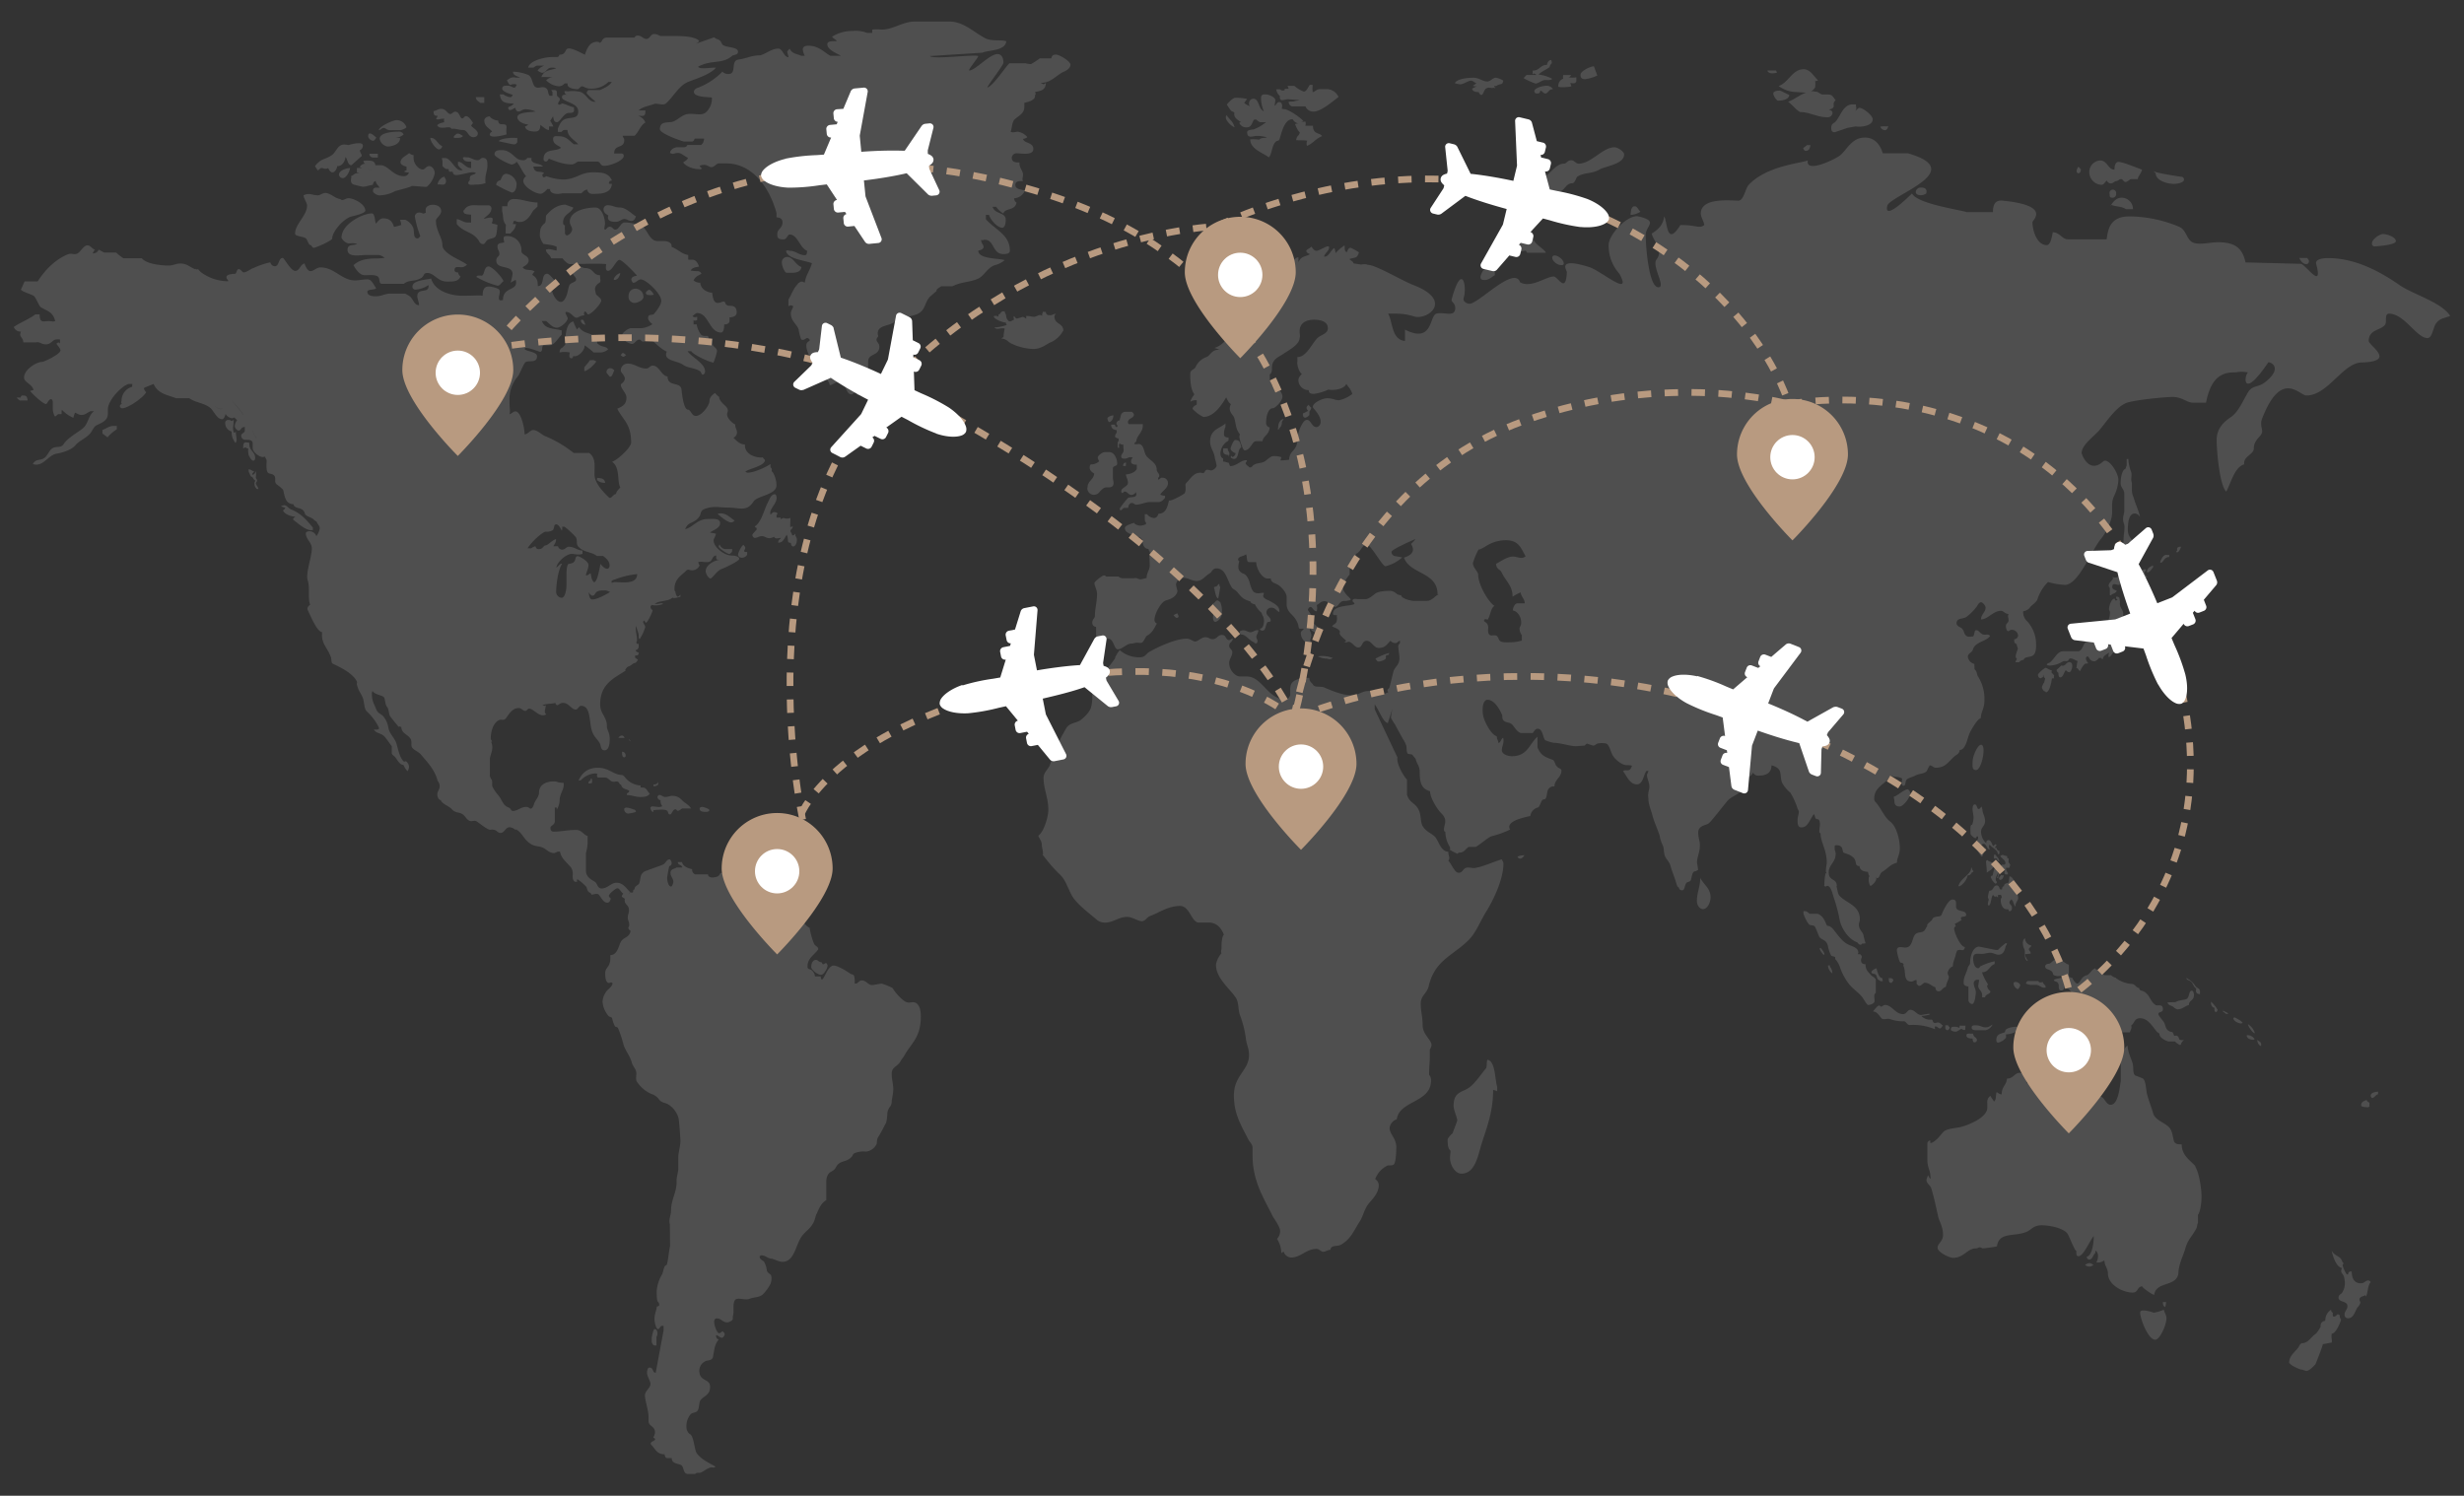 <svg id="Objects" xmlns="http://www.w3.org/2000/svg" viewBox="0 0 733 445"><rect x="0" y="0" width="733" height="445" fill="#333333" stroke="none"/><defs><style>.cls-1,.cls-6{fill:#fff;}.cls-1{opacity:0.14;}.cls-2,.cls-3,.cls-4{fill:none;stroke:#b89a80;stroke-miterlimit:10;stroke-width:2px;}.cls-3{stroke-dasharray:3.98 3.98;}.cls-4{stroke-dasharray:4 4;}.cls-5{fill:#b89a80;}</style></defs><title>Mesa de trabajo 1</title><path class="cls-1" d="M445.4,323.39v1.28a6.2,6.2,0,0,0-1.22-.42c0,6.22-1.63,10.5-3.21,15.36-1.28,3.85-1.92,9.56-6.26,9.56-1.79,0-3.35-2.47-3.35-4.68,0-1.11.21-1.54.14-2.14-.85-.77-.85-2.13-.85-3.42a5.09,5.09,0,0,1,1.43-1.71s1.42-3.67,1.42-3.84c0-.94-1.08-3.07-1.08-4.44,0-4.18,2.57-3.92,4.63-5.37,1.64-1.11,3.84-4.36,5-5.72.36-.42.13-1.87.42-2.56C444.89,315.62,444.68,321.17,445.4,323.39Zm59.41-55.31c0,1.2.78,2.39,1.79,2.39,1.34,0,2.27-2,2.27-3.5,0-2.72-2.07-3.76-3.07-5.8C505.8,263.73,504.8,265.6,504.8,268.07Zm52.85,29.71c0-.86-.35-2,.37-2.39v-3.68c0-.86-1-1.11-1.43-1.61-.78-.94-1.64-1.45-1.64-3.25-.78,0-1.35-.25-1.35-1.36l.28-.85c-.14-.34-.36-.77-.64-.77h-.56c0-.09.13-.35.13-.42,0-1.29-1.21-1.71-2.28-2.14-2-.78-2.78-1.87-4.13-3.5-.71-.86-1.21-1.88-2.28-2.3-.29-.08-.64,0-.78-.43-.58-1.36-1.08-2.64-2.64-3.24h-2.35c-.58-.35-.72-.77-1.43-.77h-.43v.69c.21.86,1.35,3.25,1.92,3.42s1.35,0,1.63.76c.44,1,.65,1.54,1.07,2.56.5,1.19,2.14.86,2.64,2.82a9.65,9.65,0,0,0,1,3c.21.17,1.07.26,1.14.43s0,.76.22.76a7.27,7.27,0,0,1,1.21,2.13,17.11,17.11,0,0,0,2.78,5.2c1.28,1.54,2.57,2.22,3.91,3.84.08.08,1.36,2.31,1.71,2.31S557.65,298.72,557.65,297.78Zm6.63-15c0,.42.71,3.49,1.06,3.58s.78.09.93.52c0,.08-.07.34-.07.43.93,1.71-.21,4.7,2.42,4.7.57,0,.92-.52,1.5-.43.06.33,0,1.28.14,1.28s.35.43.57.43c.86,0,1.21-.93,1.78-.93,1.21,0,2,1,3.14,1.37,0,.51.21,1.19.92,1.19.93,0,1.07-1,2.22-1.37,0-.94.85-2.21.85-2.9,0-.42-.35-.59-.35-1.19a2.53,2.53,0,0,1,1.56-2c0-1.45.57-2,.93-3.84l.35-.85a2.16,2.16,0,0,1,.72-.17c.78,0,1.35.42,1.57-.86-1.28,0-3.21-4.27-3.21-5.55a.77.77,0,0,1,.5-.6c-.07-.26-.22-.51-.28-.77a12.06,12.06,0,0,0,2.07-1.19c-.14,0-.28-.25-.28-.43,0-.76,1.57-.25,1.57-1,0-1.71-3-.68-3-2.47,0-1.28.14-2.13-1.08-2.13s-2.71,3.24-3.28,4.6c-.28.69-1.92.26-2.56,1-.15.18-.22.6-.44.69s-.27.34-.71.6c0,0-.77.69-.49,1-.58.68-.58,1.54-1.64,1.79-.78.17-1.5.17-2,.76-1,1.2-.71,3.85-2.92,3.85C565.79,281.91,564.29,281.31,564.29,282.76Zm25.06,1c1.21,0,1.72-.33,2.72-.33s1.57.58,2.49.58c1.42,0,1.92-1.44,2.13-2.72.22,0,.28-.42.36-.69h-.43a18.74,18.74,0,0,0-2.28,2h-.57l-5-1c-1.85,0-2.7,2.83-2.7,4.87,0,.51-.57.94-.64,1.29-.5,2-1.28,2.73-1.28,4.6,0,1,1,1,1.42,1.11v4.1a1.24,1.24,0,0,0,1.13,1.11c.79,0,1.08-3,1.08-3.41,0-1.11-.63-1.7-.63-2.82a1.08,1.08,0,0,1,1.07-1c.21,0,.35.08.56,0l-.29,1.8c0,1.1,1.14,1.53,1.14,2.64a2.74,2.74,0,0,1,0,.77h.92c0-.94,1.57-.84,1.57-1.79a2.44,2.44,0,0,1-1-1.54c0-.17.22-.33.28-.51a14.25,14.25,0,0,1-1.78-3.58c2,0,2.13-1.88,3.77-2.47V286a15.7,15.7,0,0,0-4.28,1.53l.15-.34c-.29.43-.36.85-.79.85-1.07,0-1.49-1.62-1.49-2.9C587,283.45,588.14,283.78,589.35,283.78Zm-13.67,21.59c.86,0,.79.6,1.5.6.15,0,.64-.6.78-.93-.5-.25-.5-.51-1.13-.78s-1.21.44-1.7-.16c-.14-.16-.14-.77-.58-.77a3.43,3.43,0,0,1-3-1.11c.14.08,2.56-.17,2.64-.6h-.57l-2.14.34c-1.29,0-1.79-1.54-3.21-1.54-.85,0-1.06,1.28-2.14,1.28-2.35,0-3.28-2.73-5.41-2.73-.43,0-.71.51-1.14.51-.21,0-.36-.35-.57-.35-.43,0-1.71,1.54-1.78,1.8,1.07,0,1.65,1,2.35,1.87s1.78,0,2.84.44a10.94,10.94,0,0,0,3.92.59c.71,0,.93,1.11,1.78,1.11a16.87,16.87,0,0,1,7.55,1.28C575.61,306,575.47,305.37,575.68,305.37Zm15,1.12a2.92,2.92,0,0,0,2.06-1.7c-.64.33-1,.85-2.06.85s-1.57-.6-2.85-.6c-.5,0-1.29-.09-1.29.6,0,.93,1.07.85,1.57.85Zm-7.7-1.37c0,.26-.07.44-.07.69a2.73,2.73,0,0,0-1.35-.34c-.65,0-1.22-.09-1.22.85,0,.34.86.6,1.43.6s1-.52,1.72-.85l.56.34h.64c-.14-.17,0-.6,0-1.28Zm4.06,2.39h-.71c-.5,0-1.35-.17-1.35.53,0,.84,1.15.93,1.85.93,0,.26.07,1.11.42,1.11h.29a.73.73,0,0,0,.57-.6C588.07,308.45,587,308.7,587,307.51Zm-7.7-2.47h-.64v.86a.75.75,0,0,0,.58.59c.35,0,.64-.34.72-.85C579.67,305.47,579.67,305,579.31,305Zm17.6,2.65c1.13,0,3.49-.69,4.2-2-.64-.5-3.78-.16-4.49.69-.14.17-.14.67-.36.76-1.07.42-2.42.42-2.42,2.3,0,.35.22.77.5.77a4.42,4.42,0,0,0,2.35-1.45C596.91,308.53,596.55,307.69,596.91,307.69Zm19.66-8.55c0-.59-.14-.25-.29-.93-.5.07-.43.85-.43,1.46s-.71.59-.71,1.44c0,.26.21.68.42.68.58,0,.44-.94.44-1.8C616.35,300,616.57,299.67,616.57,299.14ZM599,292.65c0,.69.84,1.62,1.27,1.62.22,0,.72-.94.72-1.1C601,292.32,599,291.63,599,292.65Zm3.7,0A7.65,7.65,0,0,0,604,293h1.64c1,0,1.49.85,2.49.85.14,0,.42,0,.42-.17,0-.69-.78-.86-.85-1.54l-.22.09c-.42,0-.92.25-1.06-.35h-3.21C603,292.07,602.68,292.24,602.68,292.65Zm-.28-13.57a1.83,1.83,0,0,0-.64,1.71c0,1.12.57,1.45.57,2.38v1.11c0,.51.21,1.62.92,1.62-.36-.59-.5-.94-.78-1.45v-.6a8.26,8.26,0,0,0,1.64-.17c-.07-.68-.57-.85-.57-1.29s.71-.59.71-1.1A2.28,2.28,0,0,1,602.4,279.09Zm42.38,19.13c.19,1,1.24.89,1.87,1.48l0,0a1.1,1.1,0,0,1,.16.17l-.14-.15a2.62,2.62,0,0,0,1.06.58c1.49,0,2.13-.94,3.42-1.28,0-1.54,1.5-1.19,1.5-3,0-.5-.21-1.27-.64-1.27-1,0-.58,1.88-1.57,2.47-.64.33-1.71.26-2.78.69,0,0-.64.33-.78.26Zm-3.56.76c-1.71-1-1.64-3.33-3.92-4.18-.35-.08-.93-.17-.93-.85-.85,0-1.28-1.2-2.13-1.2a8.77,8.77,0,0,1-4.84-1.79v-.09l-.14,0a2.13,2.13,0,0,1-.21-.21l.16.19a2.85,2.85,0,0,1-1.23-.7H626c-.42-.27-1-1.29-1.85-1.62-.21-.09-.78,0-.84-.43-.85.17-1.71,1.71-2.36,2a2.78,2.78,0,0,0-1.71,1.11c-.14.17-.79,1.44-1.28,1.44s-1.43-1.35-1.43-1.71c-.64,0-1.07-.33-1.07-.76V287c-1.28-.34-2.21-1.71-3.42-1.71s-1.78,1.45-2.63,1.45c-.43,0-1,.26-1,.76,0,1.2,1.71.69,2.21,1.89.07.25.21.68.43.76a4.23,4.23,0,0,0,1,.26,5.78,5.78,0,0,0,2.06-.34h.5c-.5,1-2.63.85-3.63,1.45.14.68.92.33,1.28,1s0,1,.36,1.89c.07.26.5.26.71.26.57,0,.86-.85,1.07-1.54v.77c1.13-.43,1.57,1.79,2.64,1.79a10.65,10.65,0,0,1,3.85.85c.71.43,2.71,1.37,3,2.39.36,1.28-.07,2.48.94,3.67-.43.26-1.79.69-1.79,1.71,0,.68.64.68,1.13.68h1.5c0-.43.78-.51,1.07-.51,1.85,0,2.35,2.65,4.2,2.65h2.71c0-.61.64-.94.35-2.06,1-.59.85-2.13,2.64-2.13,2.36,0,3.63,2.38,5.06,4.09.14.17.71.33.71.69,0,.93,1.64,1.87,2.71,2.13H647a7,7,0,0,0,1.35,1h.42a1.92,1.92,0,0,1,.93-1.37c-.21-.08-1.29.08-1.42-.34s-.29-.86-.72-1-.7.26-.85-.16-.36-.95-.57-.95a2.15,2.15,0,0,1-1.56-.85c-.58-1-.43-1.62-1.14-2.48-.14-.17-1.36-1.61-1.36-2,0-.77,1.36-.42,1.36-1.36C643.43,298.46,641.93,299.41,641.21,299Zm11.9-5.55a6.75,6.75,0,0,0-2.78-2.47c.21.69.71.59,1.28,1,.92.67.79,1.63,1.71,2.13-.15.85-.15,1.46.71,1.63.13.16.28,0,.42,0a1.89,1.89,0,0,1,0-.6C654.46,293.94,653.68,294.11,653.11,293.42Zm4.63,4.53c-.14.86.15,1.72,1,1.88v.69c0,.26.22.59.43.59s.5-.43.5-.69A11.08,11.08,0,0,0,657.74,298Zm13.75,11.44c-.07.51.43,1.79,1.14,1.79-.07-.17,0-.33,0-.5C672.63,310,672.06,309.82,671.49,309.39ZM668.36,308c0,1,1.14,1.35,2,1.35.08,0,.29-.16.36-.16A2.4,2.4,0,0,0,668.36,308Zm.36-3.33c.07.67,1.35,2.71,2.07,2.71A4.66,4.66,0,0,0,668.71,304.7Zm-4.21-1.8h-.14c0,.94,1.64,1.62,2.2,1.62a1.14,1.14,0,0,0,.57-.17c-.43-.77-1.85-1.28-2.5-1.71Zm-3.35-2.39.36.26c0,.08-.29.08-.36.08l1.07.85h.64C662.44,300.94,661.95,301.2,661.16,300.52Zm-20.59,90c-.07,0-3.91-1.36-3.91,0,0,1.8,2.35,8.11,4.48,8.11,1.43,0,3.35-4.51,3.35-6.39,0-1-.57-1.53-.79-2.55A11.55,11.55,0,0,1,640.57,390.55Zm3.57-1.71a5,5,0,0,0,.22-1.44,1.74,1.74,0,0,1-.93,0C643.43,388.09,643.49,388.6,644.14,388.85ZM620.27,376.3a1.76,1.76,0,0,0,2.49,0C621.76,375.7,621.63,375.54,620.27,376.3Zm-11.19-62.57h.71v-1.27a7.38,7.38,0,0,0-2.85.43A3.38,3.38,0,0,0,609.09,313.74Zm44,33.21c-1.35-1.62-4.06-3.08-4.06-6.48-.93,0-2.07,0-2.35-1.11s-.43-2.82-1.29-3.84c-1.21-1.45-4.28-2.22-4.85-4.27s-1.14-3.24-1.78-5.55c-.36-1.38-.36-4.1-1.22-4.78-.28-.17-1.64-.69-2.35-.94-.79-.69-.43-2.22-.71-3.41-.43-1.63-1.36-3.17-1.57-5.47-1.21.77-.86,1.88-2,2.9v7.69c-.35,1.95-.79,7-3,7-1.35,0-1.71-1.88-2.71-2.31-1.78-.85-2.85-1.28-4.78-2.13-.28-.08-.28-1.37-.71-1.71s-1.43-.17-1.43-.85l.86-4.27c.57-.51,1.63-.59,1.63-1.71a2,2,0,0,0-1.42-1.55c-.78,0-1.07.69-2,.69-2.56,0-4-1.2-6.41-2.39.15.94.85,1.19,1.28,2-.21.08-.78.59-1.28.59-1.21,0-4.06.77-4.06,2s-1.07,1.81-1.07,3a3.68,3.68,0,0,1-.21,2.13c-.15-.08-.71-.68-1.07-.68a1.8,1.8,0,0,0-1.57.94c-.15-1.53-.87-3.24-2.14-3.24-1.5,0-1.86,1.71-3.77,1.71-.15,2-1.57,2.3-1.57,4.69-.58,0-.93-.34-1.5-.68-.36.94,0,2.22-.79,2.81-.29-.6-.71-.94-1.08-1.7a2.33,2.33,0,0,0-.92,2.13v1.45c0,2.91-5.83,5.29-8.4,5.81-1.35.25-3.92.42-4.77,1.45s-2.43,3.06-3.77,3.24a3.12,3.12,0,0,0-.08-.86c-.29.17-.79.34-.79,1v4.94c0,2.13.86,3.16.86,4.44,0,.43.2.77,0,1.11a3.56,3.56,0,0,1-.64-1.11c-.22.43-.29.77-.43,1.11-.35,1.28,1.08,1.71,1.43,3,.93,3.33,1.15,4.52,2,8.28.37,1.53,1.43,2.9,1.43,5.37,0,2-1.63,2.56-1.63,3.84s3.42,3,4.63,3c3.2,0,4.27-2.81,6.77-2.81.85,0,.85-.69,2,0a34.82,34.82,0,0,0,4.27-.61c.57-4.35,5.06-2.81,8.69-4.27,1.57-.59,2.07-2,4.63-2,2.35,0,6.56.85,7.7,2.56.57.94,2.14,5.12,2.63,5.12,0,0-.28,1.54.57,1.54,1.5,0,3.28-4.44,4.57-6,.06,1.28-.29,5.72-2.08,6.15a.85.85,0,0,0,.72.85c1.07,0,1.14-1.53,1.79-1.87,0-.26.14-.59.14-.85a2.17,2.17,0,0,1,.71,1.71,4.28,4.28,0,0,1-.5,1.87h.86A4.19,4.19,0,0,0,626,375c0,.08.08.43.08.43.07,1.1,1,2.13,1,3.41,0,3.5,4.56,5.72,7.33,5.72,1.79,0,1.22-1.7,2.85-1.88.07.52,3,2.47,3.56,2.57.57-4.1,6.41-2.3,7.2-6.23v.17c0-3,1.5-5.63,2.06-7.68.72-2.72,2-3.58,3.28-6,.35-.68.14-1,.5-1.7v-2.39c.64-.77,1.06-3.42,1.06-5.29,0-2.56-.71-7.18-1.85-9Zm42.46,44c-.35.17-.71.76-1.21.76s-.36-.59-.36-1.2c-.22,0-.5-.26-.5-.84a3.62,3.62,0,0,0-1.71,2.81c0,.17-.08.34-.08.51a1.41,1.41,0,0,0-1.28.94,4.41,4.41,0,0,0-.08.85,10.17,10.17,0,0,1-1.35,2c-1.21.68-2.28,2.82-4,2.82-.5,0-.86.51-1.14,1.11-.71,1.27-2.85,2.47-2.85,4.69a.4.4,0,0,0,.35.34c0,.42,2.77,1.71,3.21,1.71s1.28.43,1.57.43c.79,0,2.07-1.28,2.71-2,0,0,2-4.95,2.2-6,.57,0,2.28-.43,2.63-.43.15-1-.21-1.36,0-2.65,1.15,0,2.57-3.16,2.79-4.27-.28-.17-.42-.6-.42-1.29A.47.47,0,0,1,695.57,391Zm9.12-10c-1.15,0-1.07.85-2.42.85-1.71,0-2.64-1.28-2.64-3.5h-.42c-.36,0-.64.34-.64.85h-.43a9,9,0,0,1-1.22-2.72c0-.26.22-.34.29-.61-.43-.25-.43-.85-.86-1.36-.71-.86-1.92-.94-2.7-2.39.43,2,1.42,4.86,3.06,5.2a3.63,3.63,0,0,0-.22.85c0,.68.57.94.79,1.62v-.05a8,8,0,0,1,.29,1.67,5.08,5.08,0,0,1-.86,3.33c-.36.43-1,.51-1,1.37,0,1.53,2.64.85,2.64,2.56,0,1-.85,1.45-.85,2.48a1,1,0,0,0,1.07,1.11c1.49,0,1.92-1.71,2.63-3,.14-.25,1-1.1,1-1.7,0-.26-.28-.6-.28-.85,0-.68.71-.94,1.42-1.12.07,0,.14-.25.21-.25l.3.43c.71-1.29.42-3.08,1.42-4.27C705.12,381.26,704.9,381,704.69,381Zm.21-51.91v-1a1.32,1.32,0,0,1-.85-.77c-.64.26-1.63.5-1.63,1.61,0,.35.92.52,1.5.52S704.47,329.61,704.9,329.1Zm.36-3.15c0,.25.21.77.43.77.71,0,.92-.85,1.78-1.11v-.77C707,324.84,705.26,324.93,705.26,325.95ZM597.76,260.69a10.38,10.38,0,0,1-.21,1.78c-.21.44-1.36.12-1.39,1.16-.39.06-.59.44-.6,1h-.39c-.45,0-.31-1.2-1.15-1.21-1.17,0-.87,1.62-2.24,1.58a9.9,9.9,0,0,0-.41,1.92c0,.23.25.53.24.75s-.54,1.71,0,1.71c.72,0,.63-2.43,1.29-3.16a3.35,3.35,0,0,0,.64.68,3,3,0,0,0,.2-.37.74.74,0,0,0,.64.38,2.44,2.44,0,0,1,0-.66l.9,0c.06.22.19.52.25.75-.2.13-.33.37-.34.88,0,1.42.74,2.61,1.65,2.63.19,0,.45.08.65,0,0,.21.12.6.32.6.45,0,.72-.44.72-1,0-.82-.76-1.05-.75-1.58s.33-.58.6-1a2.94,2.94,0,0,1,.37.6l0-.18c.11.42.57,1.69.79,1.75,0-1.26.81-1.69.83-2.51,0-.66-1-5.07-1.54-5.68A1.55,1.55,0,0,0,597.76,260.69Zm-15.18,2.95.45,0a5.1,5.1,0,0,0,2.33-3.22,1,1,0,0,0,1.12-.79c.32,0,.39-.23.65-.43a1.44,1.44,0,0,1-.57-1.2c-.2.21-.21.58-.34,1C585.49,260.57,583.26,261.43,582.58,263.63ZM586.19,248c0,.44,1.15,1.35,1.41,1.36s.33-.29.47-.51h.38v.74a1.14,1.14,0,0,0-.4.81,1.26,1.26,0,0,0,1,1.06c.39,0,.66-.43,1-.42.91,0,.95,1.65,1.86,1.67-.18-.6-.38-.91,0-1.42.38.67,1.93,1.37,2.31,2.28.06.22.12.59.32.6s.26-.29.26-.44,0-.37,0-.59a.82.82,0,0,1-.83-.91c-.13.07-.45.14-.45,0,0-.39.33-.44.4-.89-.13,0-.25-.16-.38-.16s-.34.52-.59.5-.57-1.71-1.34-1.73a.68.68,0,0,0-.72.58c0,.08,0,.3,0,.37a4.94,4.94,0,0,1-1.57-3.37c0-1.55,1.19-1.67,1.21-3.31,0-1.26-.81-2.39-.8-3.36,0-.14-.13-.38-.13-.52s-.12-.31-.12-.37c-.26.14-.47.73-.85.72-.58,0-.44-1.35-1.16-1.37-.52,0-.66.73-.66,1.47,0,.89.29,1.5.28,2.39a6,6,0,0,1-.42,2.22C586,245.21,586.21,246.78,586.19,248Zm10.88,6.69c-.51,0-.9-.32-1.42-.34-.2,0-.39.22-.59.28.11.61,1.55,1.15,1.53,2.19,0,.16-.21.44-.33.44h-.85v.44c.07.22.51,1,1,1v.44c-.26.44-.14,1,.31,1h.58v-.45a2.45,2.45,0,0,1-.56-1.49h1c.07-.29.2-.51.28-1a4.22,4.22,0,0,1-.51-.69,6.87,6.87,0,0,0,0-1.18h-.39A2.56,2.56,0,0,0,597.07,254.66Zm-5.58,1.45c-.08-.11-.18-.24-.28-.25s-.4.21-.4.36c0,.68.24,2.09.22,3.35.59-.43,2.1-1.07,2.11-2.34C593.14,256.68,592,256.41,591.49,256.11Zm2,2.18c-.33.07-.68,1.92-.69,2.14-.19,0-.58.21-.58.44a3.81,3.81,0,0,0,1.4,2c.12,0,.39-.22.39-.36,0-.45-.32-.31-.32-1,0-.89.74-1.47.76-2.36C594.42,258.69,594.11,258.08,593.45,258.29Zm.61,2.91h.32c0-1.11.87-1.46.89-2.8h-.59A10,10,0,0,1,594.06,261.2Zm2-.93c-.2.29-.52.14-.83,0-.21.45-.61.66-.61,1.1a.51.51,0,0,0,.38.38C595.6,261.76,596.07,261.1,596.08,260.28Zm-1.37-4.11c0-1-.83-1.2-1-1.87l-.58,0c0,.31,0,.59,0,1.12a4.2,4.2,0,0,1,.91,0C594,255.78,594.71,256.54,594.72,256.16Zm-5.18-1.36c.26,0,.59-.88.48-1.48-.19-.9-.9-.76-1.67-1.37h-.65S589.14,254.79,589.53,254.8Zm.69-2.37c.13.15.51.09.65,0C590.74,252.3,590.36,252.36,590.22,252.43Zm-.93-30.87c-1,0-2.5,3.33-2.5,5.12,0,1.28-.22,2.39,1.07,2.39C589.5,229.07,591.07,221.56,589.29,221.56Zm-21,14.51c0-.5-.49-1.27-.85-1.27-.93,0-3.35,2.13-3.92,2.13-.35,0,0,.77,0,1.29,0,1.11.5,1.7,1.58,1.7S568.27,237.26,568.27,236.07Zm-10.12,54.12c.07.26.36,1.19.5,1.19s.5.51.93.51h.49A3.48,3.48,0,0,1,560,291c-1,0-1.43-1.62-1.78-2.9-.5.08-1.5.68-1.5,1.11C556.73,289.93,557.87,289.5,558.15,290.19Zm4.27,2.21c.43,0,.72-.51.79-1-.21-.08-.43-.43-.65-.43h-.7c-.07,0,0,.34,0,.43C561.86,291.8,562,292.4,562.42,292.4Zm-18.08-5.21h-.57v.34a3.48,3.48,0,0,0,1.28,2.06,2.82,2.82,0,0,0-.71-2Zm-2.79-5.2-.35.17h.07c.07.51,1,1.87,1.28,1.87C543.12,284,542,282.33,541.55,282Zm64.68-81.17c0,.42.36.94.71.94s.5-.35.86-.35c-.14-.25,0-.51,0-.77.07.43.14.94.57,1.11l-.28,1.19a9.85,9.85,0,0,0-.71,1.38c0,.34.42,1.35,1,1.35v-.51c0,.26,0,.77.22.77,1,0,1.57-2.64,1.79-4.18.21.17.42,0,.64,0-.14-.26,0-.6,0-.86l-.64-.68c-.21,0-.07-.61-.07-.86-.85,0-1.28-.68-1.85-.68C608.24,198.69,606.24,200.31,606.24,200.83Zm6.56.67c.92,0,1.07-1.36,1.7-2.13.21.09.5.6,1.06.6.71,0,1.57-3,0-3-1,0-1.2,1.45-2.42,1a17.7,17.7,0,0,1-1.35,1.29c0,.42.14.59.57.93C612.29,200.65,612.43,201.5,612.8,201.5Zm7.69-10.41c-.64,0-1.06,2.64-2.28,2.64h-4.42c-1.86,0-2.5,2.15-4,3.33-.27.17-.92.34-.92.6s.5.33,1,.33a7.71,7.71,0,0,0,3.7-1.19c.56-.35,1,.08,1.57-.25.21-.09.29-.68.71-.68.86,0,1.28.51,2.14.77,0,.34-.22.94-.22,1.45,0,.25-.22.69,0,.69.5,0,.43.67,1,.84.36-.84,1.21-2.22,1.71-2.22a2.21,2.21,0,0,0,.71-.08,3.55,3.55,0,0,1-.71-1.37c0-.25.21-.68.43-.68.64,0,.58,1.45,2.06,1.45.57,0,1-.52,1.43-1h.71c0,.17.22.42.36.42.29-1.19.93-1.28,1.92-2-.07.59-.36.68-.07,1.36.85-.33.85-1.19,1.71-1.71a4.41,4.41,0,0,1-.36-1.62c0-1.1.79-1.62.79-2.39,0-.94-.22-3.58.49-3.83.21-.09.43.09.65-.17v-.51c0-1.11,1-1.29,1-2.65,0-1.2-1-1.79-1-3a4.65,4.65,0,0,0-.15-1.7c-.07-.26-.35-.43-.86-.43-.21,0-.08.77.14.77s.15.08.21.08c-.85.85-.77-.26-.92-.26-.93,0-1.65,2.13-1.65,3.15,0,.43.28.43.28,1,0,2.73-2.42,6.32-3.91,6.92-.85.34-1,1.19-2.07,1.19-.14,0-.36-.25-.36-.43a1.58,1.58,0,0,1,.36-.94C621.49,189,620.55,191.09,620.48,191.09Zm8.05-19c-.14.6-1.28,1.2-1.28,2.14,0,.34.36.51.36.85v2H628c.57-.68,1.15-.33,1.71-1.28-.28-.34-1.35-.34-1.35-1.19,0-1.45,1.21-.59,2.13-.59a.92.92,0,0,1,.5-.68c1.22.94,1.93,1.11,3.06,2,.57-1,1.08-3,2.57-3a3,3,0,0,0,2.21-.77,1.43,1.43,0,0,1-.86-1.11c0-.43.29-.6.43-1-.43-.33-.93.18-1.5.18-2.78,0-3.63-2.73-5.56-4.27a1.84,1.84,0,0,0-.43,1.11c0,.34.37.5.37.85,0,1.11-.5,4.44-1.72,4.44a2.1,2.1,0,0,1-.71,0l.15.17a3,3,0,0,1-.5-.42Zm10.26-2.56c-.15.26-.21.76,0,.76.64,0,1.5-1.27,1.78-1.79l-.24-.22A2.74,2.74,0,0,0,638.79,169.5Zm1.42-1.36.11.11.1,0Zm4-3.08c-.85,0-1.57,1.88-1.57,1.88s-.06.43,0,.43c1,0,1-1.71,2.64-1.71v-.6A4.22,4.22,0,0,1,644.21,165.05Zm3.34-.76c.57,0,1.14-1.2,1.21-1.71-.15,0-1,0-1.14.51-.07.25.14.68-.07.68S647.42,164.29,647.56,164.29ZM634,140.47a13.21,13.21,0,0,1-.86-3.92h-.49v1.8c0,.42-.29.59-.29,1.1-1.06.25-1.5,2.56-1.5,4.35,0,1.28,1.08,1.79,1.08,3.08v5c0,1-.36,1.36-.36,2.65,0,1,.43,1.18.43,2.39s-.29,2.3-.29,3.84c0,.42-.21,2.47,0,2.47.86,0,.86-1.88,1.71-1.88h.71c.07.35.43.94.71.86a.62.62,0,0,0,.22-.09c-.57-1.46-2.07-2.39-2.07-4.36,0-2.22.22-5,2.14-5a1.91,1.91,0,0,1,1.5,1.12c-.42-2.05-1.35-3.76-1.93-5.89a5.3,5.3,0,0,1-.5-2.3v-2.05C633.74,142.52,634.3,141.67,634,140.47ZM448.81,71.59a17.69,17.69,0,0,1,2.14,0c1.21.43.57,1.8,1.07,3,.14.43,1.28,0,1.78,0,.22,0,.36.52.5.6h5.56a2.59,2.59,0,0,0-.23-.42c-1.58-1.69-3.9-2.47-3.9-5.56,0-5.46,4.91-11.18,8.55-12.37,1.28-.43,1.64-2.31,3.42-2.31.85,0,1.14-1.71,1.57-2,2.35-1.37,4.12-.68,6.62-2.13,1.78-1,7.26-1.54,7.26-4.45,0-.93-2-2.13-2.85-2.13-3.56,0-6.91,4.87-10.69,4.87-.85,0-1.28-1-2.13-1-1.36,0-1.36,1-2.28,1-2.63,0-4.63,4.09-6.41,4.09-1.07,0-1.78.6-2.85.6-.5,0-.71.51-.71.86,0,.51.5.85.5,1.53,0,2.39-3.7,3.67-3.7,5.12,0,.68,1,.86,1.07,1.88-1.14.34-3.42.94-3.42,2.4v1.27c0,1.54-2.13,1.37-2.13,3.41C447.53,70.91,448.81,71.59,448.81,71.59Zm10.75,3.07.05.1c.08.08.16.16.23.24ZM728.9,94c-1.91.76-3.06.6-4.28,2.31-.78,1.11-1.06,4.27-2.49,4.27-3.21,0-6.91-7.26-11.4-7.26-1.42,0-.71,2.14-1.07,3-.85,2-5,1.45-5,5.12,0,1.36,8.44,6.15-2.14,6.4-5.55.12-10,9.82-16.38,9.82-2.15,0-7.42-7.93-13.18,6.83-.69,1.77,0,2.81,0,3.84,0,1.53-2.49,2.3-2.49,5.12,0,1.79-3.21,2.3-2.85,4.69-2.92.86-3.92,5.54-5.35,8.11-2-1.88-2.85-12.21-2.85-15.36,0-3.67,2.5-5.64,4.28-6.83,2.13-1.45,3.49-4.7,5-7.26,1.28-2.22,3-1.48,5-3,5.58-4.31,1.86-6.15,1.08-6-7.77,11.49-7.27,4.09-6.05,3-2.42-.43-3,0-4.28,0-4.91,0-7.05,3.33-8.2,9h-3.92c-1.78,0-3.13-1.7-6-1.7-2.35,0-10.83.85-13.54,1.7-3.07,1-6,5.46-8.2,8.11-1.49,1.79-5.33,4.44-5.33,6.83,0,.51,2.19,6.37,6.41,2.55,1.42-1.28,4.51,3.22,4.51,5.52a11.9,11.9,0,0,1-1.25,4.7c-1.11,2.37-.28,4-.77,6.44a16.64,16.64,0,0,1-3.15,6.37c-2.86,3.42-6.68,13.69-10.75,13.69a20.46,20.46,0,0,1-5-.86h0a12.72,12.72,0,0,0-3.2,5.29c-.28.68-1.56,1.54-2.06,2.13a2.94,2.94,0,0,1-2.14,1.28,3.67,3.67,0,0,0,1.21,3,10.16,10.16,0,0,1,2.63,7.17c0,2-.43,2.9-1.43,3.24-.43.17-2.22.25-2.22,1-.85.26-1,.26-1.41.78h-1.07c0-.43.35-.69.43-1.12-.36-.08-.36-.51-.36-.85a13,13,0,0,1,.63-2c0-.51-.35-.93-.35-1.45-.43-.08-.57-.43-.71-.59v-.86a1.17,1.17,0,0,0,1.14-1.11,1.89,1.89,0,0,0-1.92-1.69c-.5,0-.78.41-1,.41-.49,0-.71-1-.71-1.45,0-1,.79-.94.79-1.79,0-1-.35-1,0-1.88-1.07,0-1.43-.93-2.28-.93-2.29,0-3.92,2.56-5.91,2.56,0-1.54,1.36-2.13,1.36-3.51,0-.5-.79-1.61-1.36-1.61s-1,.85-1.14,1.11a15,15,0,0,1-3.07,3.16c-1,.85-3.06.25-3.06,2,0,.85,1.21,1.19,1.5,1.45.85.77.57,1.62,1.42,2.3.57.43,1.28.18,1.85.18s.43-1.88,1-1.88c.79,0,1.08.68,1.57,1,1,.77,2.07-.17,2.64.77-1.43,1.71-4.48,1.71-5.13,4-.29,1-1.5,1.1-1.5,2.13a2.55,2.55,0,0,0,1.93,2.14c0,.25.07,1.62.07,1.62h.15l-.08.08c.64.43.64,1.46.86,1.88a12.35,12.35,0,0,1,2,7.34c0,2.47-1.07,3.33-1.07,5.2-1.07.26-3,3.66-3.42,4.69-.65,1.62-1.14,4.78-2.85,4.78a1.9,1.9,0,0,1-1.07,1.53c-2,1.37-2.78,3.76-6.06,3.76-.71,0-1.07-.69-1.78-.69a8.89,8.89,0,0,0-.86,1.63c-.85,1-2.21.68-3.56,1.45-.58.35-2,.59-2.49,1.19s-.15,1.79-.93,1.79-.42-1.7-.35-2.14c-1.35-.77-2.21-.25-3.43-.94-1.42,2.65-4.91,3.25-4.91,6.92,0,.76.36.94.64,1.27,1.64,2,2.35,4.19,4.13,5.55s2.85,5.12,2.85,7.94c0,2-.86,2.74-.86,4.27-2.28.69-2.5,1.62-4.35,2.72-.86.52-.71,1.89-1.57,1.89-.22,0-.22-.51-.22-.77v.94c0,.85-1.42,2.13-1.7,2.13s-.57-1.19-.57-1.71c0-.68,0-1,.29-1.19-.29-.17-.43-.85-.5-1.29-1.06,0-2.49-.41-2.49-1.7-1.57,0-.78-1.27-1.64-2.3s-2-1.27-3.13-1.71c-.14,0-.36-1.1-.36-1.1-.21-.94-1.07-1.1-1.85-1.1-.57,0-.43.51-.43.93,0,.78.29.94.29,1.63,0,2.56-2.07,3.24-2.07,5.54,0,2.65,2.42,1.62,2.42,4.1h-.14c.28.59.35,2.14.85,2.73,1.92,2.3,6.13,2.82,6.13,7.08,0,.86-.28.86-.28,1.63,0,1.53,1.06,2,1.35,3.07a21.8,21.8,0,0,0,.64,2.48,5,5,0,0,1-.93.08c-.21,0-.28.34-.5.34-.71,0-.78-.6-1.2-.77-2.21-.86-4.21-3.41-5-6.23a51,51,0,0,0-1.56-6.23c-.5-1.2-1-4.27-2.14-4.27-.71,0-.28.51-.92,0-.14,0,0-.34,0-.52a16.71,16.71,0,0,1,.35-3.23h.35c-.57-.36,0-2.31,0-3.24,0-3.76-1.85-6-1.85-8.71-.92,0,.29-2.56-.42-3.84-.21-.43-.79-.25-.93-.43-.42-.51-.21-.86-.63-1.37-1.21,1.45-1.71,3.93-3.71,3.93-1.06,0-1.14-1-1.14-2.13s.36-1.63.36-2.56c0-.42-.36-.68-.43-1.11a21.89,21.89,0,0,0-2.06-4.52,10.17,10.17,0,0,1-2.35-2.73c-.57-1-.43-2.39-.71-3.42-.29-1.19-1.49-1.7-2.57-2,0,2.56-2,3.07-3.84,3.07-1.14,0-1.14-.42-1.71-.85-.5,1.28-2,1.37-2.21,2.13-.28,1.2-.21,2.14-.85,2.91-1.29,1.54-3.35,2-4.49,3.32-1.43,1.7-2.71,3.42-4.06,5-.57.69-1.35,1.72-1.86,1.89-1.28.51-2.78.76-2.78,2.56,0,1.53.5,2.39.5,3.76,0,2.13-.86,3.5-.86,5.12l.35,2.22-.35.09c0,.25-.5.25-.71.33-1,.34-.79,2.56-1.36,2.9-.85.51-1,.18-1.35,1-.28.68-.35,1.71-.92,1.71a.91.91,0,0,1-1.07-.86c-.35,0-.56-.6-.64-.85-.57-2.06-1.35-3.77-1.85-5.56-.29-1.18-1.28-2-1.57-2.72-.57-1.37-.22-2.48-.78-3.49a10.59,10.59,0,0,1-.86-2.73c-.35-1.28-1.63-4.09-2.14-6-.42-1.7-1.21-3.33-1.21-5,0-.25-.11-1-.11-1.21l.06.06c0-1.14.34-1.37.34-2.43,0-1.37-.71-2.39-.71-3.51,0-.25.42-.85.42-1.19h-.56c-.92,1.11-1,4-2.85,4-2.21,0-3.07-2.64-4.13-3.92.64-.52,1.13-.08,1.78-.34s.64-.94.93-1.28a5.19,5.19,0,0,0-1.64-.18c-1.42,0-3.49-1.7-4.2-3-.58-1.11-1-3.08-1.86-3.42a6,6,0,0,0-2.14-.08c-.85,0-1.06.68-1.79.68l-1.85-.6a2.73,2.73,0,0,0-.63.6l-2.5.17c0,.08-.29,0-.36,0-1.35,0-4.49-1-6.41-1a13.53,13.53,0,0,1-2.5-.77c-.71-.85-.71-3.41-2.2-3.41-.78,0-1.07.77-1.5,1.28h-3.56c-1.14-.43-1.72-1.54-2.43-2.39-.85-1-2-.51-2.77-1.45-.42-.51-.21-1.19-.35-1.54-.79-1.87-2.36-4.52-4.35-4.52-1,0-1.43,1.53-1.43,2.73a8,8,0,0,0,.15,2c.43,2,2.43,5.71,4.06,6.14,0,.93.42,1.19.49,2,.85-.26.71-1.37,1.42-1.54a4.12,4.12,0,0,1,.07.94c0,1-.49,1.71-.49,2.73,0,1.2,1.84,1.79,2.91,1.79,4.77,0,5.13-3.5,7.69-5.8v3.16c1,2.47,2.35,2.9,4.42,3.67.79.25.86,1.7,1.35,2v-.09c.36.77,1.36.6,1.36,1.37,0,2-2.07,2.64-2.07,4.69a1.83,1.83,0,0,0-2.06,1.36c-.29,1-.21,2.48-1.06,2.48-1.08,0-1,2.48-2.07,2.48a3.13,3.13,0,0,0-2,2.47c-1.93.42-6.27,1.37-6.27,3.25a1.43,1.43,0,0,0,.28.77,27.26,27.26,0,0,1-5.55,2c-.85.25-3.7,2.65-4.63,3.16h-2.2c-1.22,1-1.41,1.73-2.9,1.73l-.44.32a19.51,19.51,0,0,1-2.23-1.18c-.18-.11.38-.11-.09-1a8.86,8.86,0,0,1-1.25-4.37c-.78-.08-.23-1.7-.08-2.46.35-1.89-.85-2.65-1.63-3.59s-2.83-4-2.83-6c-2.49-.68-3.08-2.43-3.08-5.67,0-2-.92-2.39-1.21-4a12.31,12.31,0,0,1-.93-1.11c-.29-.34-1.21-.17-1.42-.42-.43-.52-.28-1.8-.43-2.3a7.77,7.77,0,0,0-1-2.05c-.85-1.53-1.57-2.82-2.34-4.27a18.6,18.6,0,0,1-1.21-2c0-.58.23-1.67.37-2.71-.3,1.23-1.07,3.42-1.3,4.25-1.5-.26-2.71-4.1-3.92-5.55v1.45l6.77,14.34c-.36,1.78,1.78,5.55,2.84,6.57v4.53c.71,2.3,2.14,2.3,3.21,4,1.28,2,.5,4.27,1.78,5.8,1.13,1.37,1.91,1.45,3.21,2.56,1.14,1,1.75,4.57,4.09,4.57,0,1.46.68,1.67,0,2.69.92.85,1.85,3.58,3.06,3.58s1.22-1.11,2.14-1.44,1.78.17,2.85,0c2.71-.52,5.27-1.79,7.84-2.56.21.51.5.77.5,1.28,0,4.87-3.2,11.18-5,14.09-2.14,3.41-3.06,6.49-5.7,9-4.7,4.45-9.75,5.8-11.54,13.41-.49,2.12-2.35,2.72-2.35,5.12,0,2.64.56,3.83.56,6.4,0,2.9,2.65,4.35,2.65,6a3.23,3.23,0,0,1-.51,1.29v2.13c0,1.37-.21,3-.21,5.38a2.4,2.4,0,0,1,.57,1.71c0,6.65-9.4,5.89-10.19,11.51a3.19,3.19,0,0,0-2.14,2.56c0,1.88,2,3.16,2,5.72,0,1.37-.14,4.18-.58,4.95s-1.64.35-2.14.6a7.25,7.25,0,0,0-3.56,4,2.14,2.14,0,0,1,1.06,1.79c0,2.39-2,4.26-2.84,5.3-1.58,1.87-1.72,3.84-2.85,5.55-1.78,2.73-2.57,5.12-5.49,6.83-1.21.68-3,0-3.21,1.54-.92.09-1.49.59-2.13.59s-1.21-.85-2-.85c-3,0-4.77,2.57-7.48,2.57a2.46,2.46,0,0,1-2.28-1.72,1.55,1.55,0,0,0-.71.44,7.92,7.92,0,0,0-1.28-4.27,3.43,3.43,0,0,0,.93-2.31c0-1.37-2-3.93-2.35-4.69-2.57-5.21-5.85-10.25-5.85-17.75v-2.31c0-1.2-.85-1.62-1.42-2.81-2-4-4.13-7.26-4.13-12.81,0-6,4.49-7.43,4.49-12,0-2.13-.71-3-.93-4.86a30,30,0,0,0-1.78-7.08c-.57-1.7-.29-3.67-1.21-5.11-1.86-2.83-5.91-5.81-5.91-9.82a6.87,6.87,0,0,1,1.64-3.42c-.28-.77,0-.94,0-1.28,0-1,0-3.59.72-4.27-.78-1.88-2.07-3.59-4.49-3.59h-3c-2.14,0-2.64-4.94-5.56-4.94-3.55,0-6.19,2-8.9,3-1.07.42-1.42,1.54-2.49,1.54s-2.86-1.28-4.28-1.28c-2.78,0-4,1.7-6.77,1.7a4,4,0,0,1-2.13-.68c-2-1.8-6.13-4.7-7.63-7.43-1.35-2.47-1.78-4.52-3.56-6.22a43.68,43.68,0,0,1-4.28-4.79c-.36-.51-.57-.67-.93-1.19h.22c0-1.29-.36-2-.36-2.73,0-1.2-.57-1.63-1.07-2.81,1.57-.94,3-5.55,3-7.68,0-3.76-1.42-6.16-1.42-9.56,0-1.71,1.64-2.74,2-4.11a49.36,49.36,0,0,1,4.77-10.67c1-1.62,2.85-1.44,4.13-2.3,1.07-.77,2.85-2.47,3.21-3.84.86-3.16-.21-4.52,1.21-6.66,1.85-2.81,4.28-5.47,6.06-8.11h-.15a11.8,11.8,0,0,1,1.43-2.3,8.58,8.58,0,0,0,6.06,2.13c1.5,0,1.78-1,2.64-1.53,2.78-1.62,8-4,11.25-4,1,0,1.92.85,2.49.85.78,0,1.93-1.28,3-1.28s1.35.59,2.14.59c1.42,0,1.49-1.27,2.85-1.27s1,1.53,2.13,1.53c.43,0,.65-.42,1.07-.51-.07,1.28-1.07,1.1-1.07,2.22,0,.77.93,1.11.93,1.88,0,1.28-.93,2-.93,3.24,0,2.13,1.85,4,3.21,4h2c4.63,0,6.27,6.83,11.53,6.83a1.77,1.77,0,0,0,1.42-1.28v-1.71c0-2.73,1.71-2.73,3.92-3.58l.21.17h1.56c0,1.19.79,1.45,1.07,2,.64,1,2.28.35,3.42.86,2.27,1,5.48,2.3,8,2.3,2.28,0,3-1.27,5.2-1.27,1.35,0,2.13,1.1,3.71,1.1,1.06,0,1.06-.42,2-.68.07.21.16.41.24.61l-.39-1.12c0-.59.5-.59.57-.94.5-1.88.71-2.82,1.13-4.53s1.85-2.13,1.85-4.09c0-1.45-.35-2.64-.35-3.66a1.11,1.11,0,0,1,.5-.86v-.85c-.57.26-.78.76-1.35.76a1.75,1.75,0,0,1-1.43-.68c-1.14,1-1.49,2.13-3.56,2.13-1.5,0-2.06-2.13-3.56-2.13s-1.21,2-2.49,2-2.07-2.31-3.42-1.54h-.78a1.21,1.21,0,0,0,.57-.51c-.43-.51-2.49-1.79-1.78-2.65-.64-1.11-1.42-1-2.41-1.62.71-.85,1.49-.69,1.49-2.31,0-.6-.14-.6,0-1-.5,0-1.21.09-1.21-.43,0-2.64,5.13-2.13,6.41-2.9-.14-.68-.57-.43-.57-1,0-.77,1.35-.43,1.71-.43h2.2c.86,0,2.14-1.11,2.92-1.7s2.92-.77,4.13-.77c1.93,0,1.85,1.29,3.49,1.29,0,1,2.77,1.62,3.56,1.7h4.06c1.47,0,2.31-1.33,3.57-2l-.08,0-.28.05c0-6.74-8.19-5.89-10-10.92,4.14-1.27,2.28-3.58,2.14-4.09a7.91,7.91,0,0,0,1.28-1.45c-1.93.85-7.12,3.16-7.12,3.83a1.25,1.25,0,0,0,1.21,1.28s1.85.34,2,.34a11.28,11.28,0,0,1-5,2.65c-1,0-4.27-6.4-5.55-6.4-1.57,0-1.72,2.22-3.28,2.73.08.43,0,.85.08,1.28-.71.17-1.47.59-1.47,1.44-.27,1.39-.24.7-.45,1.2v2.22c-.71.86-2,2.56-2,3.76,0,1.71,1.93,2.9,2.36,3.66-.29.34-.57.26-.93.34-.64.26-1.13-.08-1.78.26-.92.51-1.14,1.62-2.07,1.62s-1.71-1.7-3-1.7-1.42.77-2.36,1.11a4.09,4.09,0,0,1,0,1.88c-1.06,0-1.2-1.28-1.85-1.28-.36,0-.78.52-.78.94l1.34,1.88c-.06.51-.28.77-.28,1S392,187,392.61,187a1.4,1.4,0,0,0,.28.77c-.36.25-1.07-.08-1.21.51h-.14a3.79,3.79,0,0,1-1.85-1.28v.69a3,3,0,0,1,.42,1.45c0,.51-.71,1.53,0,2h-1c-1.14,0-2.14-1.37-2.14-2.81,0-.59.71-.86.92-1.28h-1.22c-.28,0-.42-.76-.42-.94a6.4,6.4,0,0,0-1.49-2.73c-.87-1-2-1.8-2-3.58v-2.23c0-1.2-1.57-3-2.57-3.58s-2.14-.69-2.14-1.88h-1c-1.57,0-3.34-2.9-3.34-4.87H371.6c-.93,0-.51-1.79-.93-2.31-.79.6-2.35.6-2.35,1.54,0,.17.21.51.36.51a5.68,5.68,0,0,0-.29,1.53,2.06,2.06,0,0,0,1.5,2.14c1.07.42,1.64,1.88,1.86,2.64.28,1.2.78,2.56,1.35,2.9,1.07.61,1.78.17,2.85.17a1.06,1.06,0,0,1-.14.68c-.29,1,1.42,1.47,1.85,1.71,1.43.86,3.13,1.54,2.93,3.33-.72-.16-1.14-1.28-2.29-1.28a1.42,1.42,0,0,0-1.56,1.37c0,1.11,1.28,1.36,1.28,2.47,0,.42-.93.42-.93.42-.64.77-.5,2.56-1.49,2.56-.5,0-.79-.25-.79-.59.86,0,1.21-1.28,1.21-2.31,0-1.27-.56-1.62-.71-2.38a8.3,8.3,0,0,1-2-2.55c-.29,0-1.35-.36-1.35-.87-2.21-.59-2.71-1.36-3.92-2.82-.5-.6-1.57-.94-1.72-1.54-1.28-2-1.7-5.46-4.41-5.46-1.28,0-1.35,1.11-2,1.45-1.36.77-2.28,2.3-3.85,2.3s-2.56-.94-4-.94a2.2,2.2,0,0,0-2.21,2.14l.43,1.87c-.43,1.71-2,2.31-3.49,2.74-1.28.34-3.35,3.84-3.35,5.72a1.11,1.11,0,0,0,.71,1.11c-.93,1.7-1.35,2.73-2.85,3.58-.85.51-1,2.65-2.42,2.14v.08c-.64-.25-1.85.18-2.21.18-1.71,0-2.63,1.7-4.21,1.7-1.06,0-1.14-3.15-2.77-3.15-1.21,0-2,.59-3.06.59-.42,0-.56-.42-.56-.68v-3.42a1.19,1.19,0,0,1-1.14-1.2c0-1.1.78-1.36.78-2,0-2.14.64-4.35.64-6.57,0-1.29-.78-2.48-.78-3.26,0-.5,2.42-2.3,2.85-2.3s.65.51,1.07.34h3.2a2.22,2.22,0,0,0,1.21.52h3.42c.85-.26,1.29.33,2,.33a17.34,17.34,0,0,0,1.79-.42c0-1.72.92-2.22.92-3.84,0-.35-.07-1.84-.07-2.35l-.14.13a4.06,4.06,0,0,0,.29-1.28c0-.77-.43-.6-.43-1.29-1.42,0-1.85-1.53-1.85-2.9-.42-.08-.5-.52-.85-.6-1.14-.43-4.27-1.11-4.27-2.4-.07,0-.07-.25-.07-.34,0-.76,2-1.28,2.7-1.54.22.51,1.35.86,1.93.86a6.1,6.1,0,0,0,1.64-.43v-.59c-.5-.17-.28-1.45-.36-1.71V153h.71a2.73,2.73,0,0,0,2.13,1.11c.57,0,1.07-.59,1.21-1.27,2.14,0,2.7-1.88,3.14-3.93a3.41,3.41,0,0,0,1-.17,24.54,24.54,0,0,0,3.56-1.87c.57-.68.36-1.71.36-2.73,0-.34.64-.85.71-.94,1-1.19,2-2.56,3.63-2.56.93,0,.5.26,1,0,.21.26.43-.42.57-.59.5-.6,1.14-.09,1.78-.09.43,0,1.57-.77,1.57-1.45a20.52,20.52,0,0,0-.5-2.14c-.29-2.3-1.43-3-1.43-5,0-3.58,2.78-3.84,4.56-5.37v1a4.9,4.9,0,0,0-.43,2.21c0,.86.78.94,1.36.94v.68c0,.42-.64.59-.86.85a4.56,4.56,0,0,0-1.57,3.16c0,.85.36,1.44.78,1.53a3.47,3.47,0,0,1,0,.94c.79,0,1.07.35,1.71.35.15.43.29,1,.5,1,1.92,0,3.28-2,4.92-1.71-.07.43-.42.69-.42.94s1.21,1.19,1.21,1.19c.78,0,.85-.59,1.21-.76,1.21-.69,2.14-.43,3.2-1,.64-.34,1.78-1.62,2.64-1.62a6.33,6.33,0,0,1,2.42.34,3.62,3.62,0,0,0-.29.94,21.86,21.86,0,0,0,2.56-.2c.14-3,2.42-2.53,2.42-5.86,0-2.05,1.57-6,2.85-6s1.43,2.14,2.85,2.14c.86,0,2.75-1.56-.85-5.58-1.09-1.22,2.49-3,4.06-3s2.34.6,3.56.6a9.83,9.83,0,0,0,3.91-1.88c-.49-1.62-1.21-2-1.78-3-.71,1.71-4,2-5.34,1.71a15.47,15.47,0,0,1-4.28,1.28c-.92,0-1.56-.17-1.56-1.12a3,3,0,0,1-3.07-3c0-.86.79-1.46,1-1.88-.72-.35-1.35-2.31-1.35-3.24a7,7,0,0,0,0-1.71c3,0,4.56-4.69,6.41-6,1-.68,2.7-1.11,2.7-2.56,0-2.13-2.34-2.56-4.13-2.56-2.35,0-4.27,1-4.27,3.41,0,1,.22,1.44,0,2,0,2-3.28,3.67-4.77,4.7-1.21.85-2.49,1.2-3.2,2.73-.57,1.19.14,2.81-.92,3.41v1.71a2.17,2.17,0,0,1,.56,1.53c1.28.26,3.21,1.8,3.21,3.42,0,1.28-2.14,3.42-2.85,3.42-1.43,0-2,2.47-2,4.27a1.34,1.34,0,0,0,1.07,1.45c-.22,2.31-1.93,2.48-2.14,4.09h-1.92c-1.22,0-1.64,2.73-3.42,2.73-.57,0-1.56-3.58-1.56-4,0-.27.14-.61.14-.86-1.21-1.45-1.07-2.65-1.57-4.53-.35-1.27-1.42-1.62-1.42-3.15a3.13,3.13,0,0,1,.35-1.22c-.78-.51-1-1.22-1.42-2-1.49,2.57-3.77,5.81-6.77,5.81a10.24,10.24,0,0,1-3.21-2.39c0-.68.93-1.11,1.22-1.28v-1.28a2.81,2.81,0,0,0-1.85.42c0-.59.78-1.62,1.14-2.21-1.07-1.54-1.21-3.67-1.21-6.06,0-1.28,1.13-1.19,1.56-2a5.67,5.67,0,0,1,3.21-3c1.29-.42,1.56-2.48,4.13-2.13-.78-.26-1.07-.42-1.71-.6,3.13-.94,4.34-3.92,6.48-6,.85-.77.71-3.41,1.28-3.41,0,0,.71-1.88.71-2a7.11,7.11,0,0,1,3.35-3.59c1.49-.68,3.49-3.59,3.84-5.38-1.78.43-2.49,1.54-4.21,1.54a4.11,4.11,0,0,1,1.43-1.2,4.63,4.63,0,0,1-1.07-.26c.14-.85.51-1.36,1.07-1.36.22,0,.36.25.57.25a4.18,4.18,0,0,1,.64-1.1,1.5,1.5,0,0,1,.22,1.53c1.14,0,1.43.85,2.34.85.36,0,1.15-2,1.29-2.13a1.68,1.68,0,0,0-1.14-.17c.36-.68.92-1.37,1.64-1.37.5,0,.92.17,1.42-.17l-.56-.69c.71-.85,2-.77,3.06-1v1c.92-.25,1.15-2.21,2.63-2.3v1.45c.93-2,2.13-1.54,3.42-2.39-.57-.26-1.07-.43-1.07-1,0-.42,1.28-.77,1.49-1.28.43.6.86,1.28,1.5,1.28,1.08,0,3.78-2.13,3.78-1s-1.21,1.54-1.5,2.73c1.42.17,1.85-1.79,3.06-2.56a4.57,4.57,0,0,1,.36,1.54A12.6,12.6,0,0,1,400,73c.07,1.11-.07,1.88.71,2,.21-.68.5-1.28,1.07-1.28a13.15,13.15,0,0,1,2.49,1.37c-.64,2-1.21,1.36-2.85,2,.71.68,1.21.76,1.21,1.27.64.09,2.13.34,2.35.34,1.64-.25,1.71.09,1.92.09,2.35,0,10.05,4.64,13.53,6,12.15,4.65,4.18,10.59.22,9.35-3-.93-4.64-.82-7.7-.82,1.43,2.48.93,7.68,5,8.12V98.06c8.24,4.23,7.26-3.93,9.26-4.7s5.7,1.28,5.7-1.71c0-1.53-1.27-1.83-1.07-2.56,3.07-11.35,4.67-3.87,3.57-.43-.31,1,.93,1.71,1.78,1.71,2.63,0,13.31-11.43,15-6.4,3.25,1.88,7.77-1.71,10-1.71,1.28,0,3.61,5.29,3.93-1.28,0-.59-3.12-4.56,6.63-1.53,3.53,1.09,13,9.39,9,2a12.55,12.55,0,0,1-3.21-8.53c0-3.24,5.84-9.26,8.9-8.53,6.1,1.45,2.13,2.64,2.13,5.54,0,2.65.8,15.54,3.79,15.54,2.32,0-2.08-6.35-.58-8.28,2.19-2.81-.85-5.29-1.42-7.69,1.85-1.2,3.34-2.39,3.7-5.12,1,1.53.62,9.34,4.84,2.56,5,0,5.55,1.19,7.12,0-.27-1.37-1.06-2.39-1.06-3.41,0-4.87,8.83-3.84,11.18-3.84,1.64,0,2-3.53,3.07-4.69,5.21-5.59,15.24-6.41,17.59-7.26-.8,4,8.41-.42,9.83-1.7,1.92-1.79,3.42-5.12,7.13-5.12,3.06,0,4.62,2.31,5.33,4.69h7.49c17.68,5.08-3.85,12-6.06,15.37,0,0-2.08,5.72,7.27-3.42,1.56,3.07,13.9,4.78,16.24,5.54h7.83c0-2.64,1-3.6,2.85-3.41,14.66,1.46,8.91,5.8,8.91,6.4,0,2.39,1.28,6.83,4.27,6.83,1.14,0,1.56-2.64,1.78-3.84,2.35.17,2.63,2.13,4.63,2.13h11.39c.43-3.33,1.21-6.83,6.77-6.83a39,39,0,0,1,14.6,3c2.07.77,2.14,2.82,3.56,4.27,1.57,1.62,5.55.42,8.19.42,4.84,0,7.26,1.54,8.19,6l16.38.42c1.36-.08,6.84,8.29,4.64,0-.3-1.13,1.29-1.7,3.56-1.7,8.26,0,15.74,4.18,21.37,8.11C718,87.64,726.35,89.94,728.9,94ZM414.24,210.14l0-.1a1.54,1.54,0,0,1,0,.2A.7.7,0,0,1,414.24,210.14Zm27.29-25.69c-.27.51.59.57.94,1.26.57,1-.06,1.71.36,2.73s1.28.42,2.07.6.79,1,1.21,1.53c.57.68,2.35.52,3.27.52a12.08,12.08,0,0,0,3.35-.52V189a3.88,3.88,0,0,1-.7-1.8c0-.76.5-1,.5-2,0-1.62-1-3.33-2.5-3.58.14-1.29.78-2.13,1.43-2.13h2.13c0-1.28-1.13-2-1.21-3.25a14,14,0,0,0-2.42,1.29c0-3.33-1.92-4.45-3.27-7.26-.43-.94-1.57-.85-1.64-2.56.22.1,3.06-2.13,5-2.13,1.29,0,2.7.94,3.78-.08-1.43-2.56-2.06-4.78-5.91-4.78a10.85,10.85,0,0,0-5.34,1.45c-.21.08-2.36,1.54-2.71,1.28a21.86,21.86,0,0,0-1.71,4.09c0,1.28,1.57,2.56,1.57,3.42,0,2.91,2.92,8,4.84,9.31-1.14.68-1.14,2.72-2,4.09C442.55,184.43,441.8,183.94,441.53,184.45Zm102.18,74.71c-.09.26-.19.52-.3.81h0C543.52,259.68,543.62,259.42,543.71,259.16Zm1.12-3.2c-.41,1-.65,1.81-.92,2.62C544.18,257.78,544.42,257,544.83,256Zm.57-.93a13.32,13.32,0,0,0-.39-2,13.76,13.76,0,0,1,.39,2,.71.71,0,0,1-.2.44A.7.7,0,0,0,545.41,255ZM706.33,73.3c.78,0,6.4-.42,6.4-1.54,0-1.28-2.7-2.13-3.77-2.13s-3.35,1.53-3.35,2.81A.79.79,0,0,0,706.33,73.3Zm-20.16,5.29a.85.85,0,0,0,.72-.85c0-.52-.43-.69-.5-1H684C684.45,77.74,685.16,78.59,686.16,78.59ZM618.35,51.54c.51,0,.62-.63.69-1.13l0,0,0,0s0-.1,0-.14h-.14l-.57-.68a2.25,2.25,0,0,0-.57,1.28C617.78,51.37,618,51.54,618.35,51.54Zm-46.87,4.27a1.44,1.44,0,0,0-1.57,1.28c0,.77.79,1,1.57,1a2.69,2.69,0,0,0,1.49-.52,1,1,0,0,0,.15-.51C573.12,56.06,572.47,55.81,571.48,55.81Zm1.64,1.7-.15.08a5,5,0,0,1-.42.52ZM544.77,38.05c0,.86.21,1.28,1.07,1.28l3.77-1.28s2.21-.43,2.49-.43c1.29.26,5-.08,5-2.13,0-1.2-2.92-3.41-3.91-3.41-.5,0-.79.68-1.29.85.58-.68.21-.68.21-1.88h-.92c-2.85,0-3.49,3.16-5.12,5.12C545.62,36.68,544.77,36.68,544.77,38.05ZM527.53,27.81c0,.77,1,2.14,1.42,2.14.85,0,3.2-.17,3.34-1.71-.5-.17-2.49-1.28-2.85-1.28S527.53,27,527.53,27.81Zm9.75-.26c-2.27.85-3,1.79-5.34,2.73,1.07.68,2.92,3.07,3.78,3.07,2.56,0,4.84,1.54,8,1.54a1.41,1.41,0,0,0,1.42-1.28c0-.6-.56-.86-1.07-1,.43-.17,1.43-.25,1.43-1.1s-.14-1,.57-1.7c-.93-1.11-.93-1.7-2.35-1.7h-1.43c-.86,0-1.28-.85-2.14-.85-.56,0-.78-.26-1.49,0,.57-.35,1.35-1,1.35-1.54A14.08,14.08,0,0,0,540,24c.28.09.13.26.86-.08-1.15-1-2.29-3.33-4.28-3.33-3.42,0-4.48,4-7.48,5a9.4,9.4,0,0,0,5.2,1.8C534.72,27.39,536.57,27.55,537.28,27.55Zm-.14,17.33c.85,0,1.28-.51,1.43-1.7H537.5a7.33,7.33,0,0,1-1.07.85C536.5,44.45,536.79,44.88,537.14,44.88ZM528.6,21.66l-.22-.68h-2.63C526.17,22.09,527.53,21.83,528.6,21.66Zm32.2,17.07c.5,0,.85-.68.92-1.28-.64.35-.85-.08-2.35.25A1.54,1.54,0,0,0,560.79,38.73ZM445,25.67a2,2,0,0,1-.5.34v.34ZM437.56,24c.64,0,1,.52,1.63.77a9.53,9.53,0,0,1-1.07.77,4.31,4.31,0,0,0,1.28.17,5.54,5.54,0,0,0-1.49.69c.21.77.93,1,2,1h-.07c.21.34.42.76.78.85.64.08.79-1.45,1.43-1.88,1-.66,1.58.1,2.49-.34v-.51a1.11,1.11,0,0,0,.72,0c.85-.77,1.77,0,1.92-1.54a5.6,5.6,0,0,0-2.14-.85c-1.07,0-1.56,1.11-2.63,1.11-1.36,0-2.36-1.11-4.14-1.11-1.49,0-4.84.25-5.49,1.62a10,10,0,0,0,1.57.34C435.42,25.07,436.78,24,437.56,24Zm33.84-.42a12.58,12.58,0,0,0,3.77-1.11l-1-2.73c-1.06,0-4,1.36-4,2.56C470.18,23.11,470.54,23.54,471.4,23.54Zm-3.92,2.13-.35-1c.64,0,1.35.34,1.78-.43a7.59,7.59,0,0,0,0-1.28,6.77,6.77,0,0,1-2.28,0,1.05,1.05,0,0,0,.71-.68H465a5,5,0,0,0,0,1.11,2.22,2.22,0,0,0-1.42,2.3C463.56,26.1,467.05,25.93,467.47,25.67ZM460,25.51c-.71,0-3.56.51-3.56,1.71a.68.68,0,0,0,.71.59c.64,0,.93,0,1.07-.85.43,0,1,.85,1.43.85,1,0,.93-1.28,2.35-1.28A2.24,2.24,0,0,0,460,25.51Zm-.36-1.71c.78,0,1.57.17,2.14-.34a11.28,11.28,0,0,0-4.06-1.28c.72-.85,2.14-1.37,3.28-2.23a1.67,1.67,0,0,1,.64-1.1c0-.26-.07-1-.22-1-.64,0-1.14.69-1.21,1.45-2.07,0-2.14,1.71-4.27,1.71v1.12c.71-.52.42-.18,1.2.17h-3c-.36.33-.5.51-.92.94a22.42,22.42,0,0,0,3.56,1.62C457.65,24.82,458.79,23.8,459.64,23.8Zm-93,9.39c.22,0,.36.25.57.34-.29,1.36.79,2.05,2,2.82a1.36,1.36,0,0,0-.57.18A2.26,2.26,0,0,0,371,37.88c1.5,0,1.5-1.87,2.14-2.3h.58a4.55,4.55,0,0,0,1.06.77h1.85a13.46,13.46,0,0,1-3.63,2.13c-.36.09-2,.09-2,.85,0,2.05,1.85,1.11,2.71,1.11a10.11,10.11,0,0,1,3.2.43c-.86.25-1.63,0-2.35.69a10.63,10.63,0,0,0-2.64-.09c0,2.9,3.85,4,5.55,5.37,1-1.19.85-3.59,2.07-4.7.36-.34.93-.17,1.08-.68.71-2.22,1.49-6,3.91-6a2.58,2.58,0,0,0,1.71,1.28,4.08,4.08,0,0,0-1,.17c.28.68.93,2.22,1.42,2.39-.13,1.28-.92.86-1.06,2.39.93.09,2.42,0,3.27.17a2.22,2.22,0,0,0-.07,1.54c1.78-.69,2.56-2.13,4.49-2.9-.64-1.11-2.71-.43-2.71-3.08h-2.28a1.58,1.58,0,0,0,0-1.28,2.16,2.16,0,0,1-1.28,0,2,2,0,0,0,.71-.09c-.71-1-4.48-3.58-5.7-3.58-.21,0-.5-.09-.71-.09.14-.68.28-2-.86-2-.57,0-.71.76-1.27,1.11,0-.59.21-1.11.21-1.7,0-.85-1.92-1.7-2.85-1.7s-1.42,0-1.42,1.27a10.42,10.42,0,0,0,.85,3.76c-1.78-.78-1.28-3.76-3.21-3.76a1.39,1.39,0,0,0-1.2,1.45,1.3,1.3,0,0,0,.5,1.11c-.5-.59-1.2-.59-1.92-1.28a10.16,10.16,0,0,1,.85-1.2,14.65,14.65,0,0,0-3.56-.34c-.71,0-2.2,1.62-2.49,2C365.39,31.73,366.18,33.19,366.68,33.19Zm14.1-4.61c-.15,2,1.28.94,2.49.94.14,0,3.06.26,3.35.26-.36.17-1.14.17-1.78.42a10.36,10.36,0,0,0-1.43.08,1.42,1.42,0,0,0,.92,1.37h4.06a2.48,2.48,0,0,0,2.5,1.54c2.06,0,5.63-3,7.34-4.36a3.94,3.94,0,0,0-3.21-2.3h-2.34c-1.08,0-1.5.86-2.14.86a9.94,9.94,0,0,1,0-2.14h-.85c-.36.34-.93,2-1.78,2a9.27,9.27,0,0,1-2.85-1.71h-2l.35.86h-1.2v.42a1.3,1.3,0,0,1-1.43-.26h-1.07A3,3,0,0,0,380.78,28.58Zm-13.47,9.3c-.48-1.82-1.43-2.2-2.34-3.55C363.92,35.13,366,37.47,367.32,37.88Zm-2.21-3.67c-.06,0-.08.08-.12.11l.12.15Zm-.22,0,.08.12h0Zm-41.39,111a2,2,0,0,0,1.78,2,2.5,2.5,0,0,0,1.35-.33c.57-.43,1.42-1.88,2.57-1.88.7,0,1.42.08,1.85-.43.57-.68.07-1.71.07-2.39v-2.9c0-.68,1.28-.59,1.28-1.28,0-1.46-.79-3.5-2.42-3.5h-1.21c-.71,0-2.14,1-2.14,1.62,0,.42.14.59.43,1.1a3.74,3.74,0,0,1-2.06.94c-.21,0-.79-.17-.79.94,0,.85.65,1.37,1.36,1.79C325.29,142.86,323.51,143,323.51,145.17Zm6.41-19.63c.79,0,1.36-1,1.36-2-.57,0-1.78.42-1.78.94C329.5,124.86,329.71,125.54,329.92,125.54ZM332.2,128v.68c0,.08-.5.68-.5,1.1s.64.6,1.07.69v.76a.69.69,0,0,0-.29.6v1.37h.57a1.17,1.17,0,0,1,0-1.29,2,2,0,0,0,1.21.43c-.21.68,0,.86,0,1.63s-.71,1.11-.71,1.79.5.68,1.14.68.93-.42,1.64-.42c.21,0,.42.08.64.08-.14.34-.5.51-.5,1.19,0,.86,1,1,1.71.94v1.28c-.35.86-1.93,1.62-3.21,1.62,0,.94.57,1.37.57,2.48,0,1.27-2,1.36-2,2.64,0,.17.21.43.35.43.36,0,.29-.43.72-.43.78,0,1.07,1,2,1a1.56,1.56,0,0,0,1.29-.86c0,.17.14.43.14.6,0,1.19-1.43.77-2.42,1.11a25.06,25.06,0,0,0-2.5,3.16v.51h.5c.29-.34.5-.68,1-.68h1c0-.69.42-1.45,1.13-1.45.5,0,.79.51,1.29.51,1.07,0,3-.77,3.7-.77h2.85c.86,0,1.36-.52,2-1.29v-.59a4,4,0,0,1-1.43-.34c.57-1.11,2.29-1.88,2.29-3.41a1.58,1.58,0,0,0-1.5-1.62c-.58,0-.43-.09-.93.34l.36-.34c-.28.17-.36.42-.85.59v-.59a.65.65,0,0,0,.35-.6c0-.67-.78-1.11-.78-1.79,0-2-1.85-2.65-3-4-.86-1-.64-3.07-2-3.59-.57-.17-.92.17-1.65-.08a.9.9,0,0,1,.58-.68c0-1.8,2.2-2.82,1.92-5.21h-4.2a1.29,1.29,0,0,1-.21-.68c.21-1.19,1.78-1,1.78-2.21,0-.17-.43-.77-.71-.77h-2.06a1.5,1.5,0,0,0-1.14,1.1c0,.43-.29.77-.29,1.45a1,1,0,0,0-1,1,.81.81,0,0,0,.35.51c0,.17-.14.51-.28.51a.72.72,0,0,1-.5-.76h-1.14C330.56,127.5,331.14,127.76,332.2,128Zm2.42,9.64a1,1,0,0,0-.5,1h.79c0-.43.07-.77.07-1ZM625.12,55c.71,0,1.07-.77,1.56-1.29.36.52.65.85,1.29.85s1.14-.68,1.56-.68c.58,0,.86-.6,1.43-.6s.78.86,1.29.86c.85,0,1.21-.86,1.78-.86h1.92c0-.68,1-1.62,1.28-2.81-1.49-.51-5.69-2.3-7-2.3-.85,0-1.21,1-1.21,2.3-1.93,0-2.07-2.73-4.28-2.73a3.45,3.45,0,0,0-3.21,3.41A3.84,3.84,0,0,0,625.12,55ZM374.38,187.54c-1.07-.26-1.5.56-2.43.56s-1.64-1.11-3.14-.27v.6c.21.42.78.34,1,.42,1.14.43,2.07,1.88,3.28,2.22,0,.25.36.35.57.35s.43-.35.43-.6c0-.68-.36-.77-.36-1.37a2.59,2.59,0,0,1,.36-.94Zm-12-9.51c.21-.51.43-2.39.64-3.41-.22-.09-.29-.52-.29-.95-.35.09-.63.85-1.13.85-.14,0-.36.17-.5.17C361.41,175.38,361.62,177.86,362.33,178Zm-1.07,3.5c0,.6-.35,1-.43,1.71s0,1.78.71,1.78a2.78,2.78,0,0,0,1.86-2.39,6.8,6.8,0,0,0-.44-3.49c-.22,0-.43-.51-.92-.51s-.71.85-1.5,1.11C360.63,180.42,361.26,180.84,361.26,181.54Zm-10.68,1.88c0-.26-.36-.77-.36-.94a3.39,3.39,0,0,0-1.14.6c.07.08.64.76.93.76S350.58,183.66,350.58,183.41Zm15.1-48.31c0-.86-.5-.69-.5-1.71h-1.36v.85c0,.86.79,1.12,1.64,1.12V136C365.54,135.6,365.68,135.78,365.68,135.1Zm.85.85-.14-.35a1.78,1.78,0,0,0-.36.43,1.54,1.54,0,0,0,1,.51c1.57,0,1-3,2.21-3.42-.36-1.44-.43-2.21-1.85-2.21-.5,0-1.36,2.21-1.36,2.56,0,.51.79,1.19,1.5,1.36A1.35,1.35,0,0,1,366.53,136Zm15.32-11.28c-1.27.09-1.63,1.63-1.63,2.13s-.22.77,0,1.11c.5-.77,1.07-1.19,1.07-2.13C381.29,125.36,381.7,125,381.85,124.68Zm6.42-.41c.28,0,1.21-.61,1.21-.86v-1a2.28,2.28,0,0,0,.57-1.11,2.53,2.53,0,0,1-.79-.85s-.63.43-.63.85.28.69.49,1c-.57.09-1,.6-1.57.68C387.55,123.49,387.62,124.26,388.26,124.26Zm8.19,71.52a8.61,8.61,0,0,0-4.49-.51,5.93,5.93,0,0,0,2.71.68C395.17,196,395.53,196.38,396.45,195.78Zm16.81-1.53a17.89,17.89,0,0,0-4.13,1.7c0,.17.21.43.36.43a.49.49,0,0,0,.5.43c.64,0,2-.43,2.21-.94.07-.27-.08-.77.14-.86C412.77,194.76,413.13,195.11,413.27,194.25Zm38.89,61.19c.57,0,1.14-.68,1.28-1a4.83,4.83,0,0,0-2.06.42A.85.85,0,0,0,452.16,255.45ZM441.34,80.3a5.69,5.69,0,0,0-.93,2c0,.86.41,1,1.28,1,1.21,0,2.06-.85,3-1.44V80.73c-1-.17-1.5-1.28-2.5-1.28C441.83,79.45,441.69,80.3,441.34,80.3Zm20.44-3.58c0,1,1.57,2.14,2.5,2.14,0,0,.92.16.92-.43C465.2,76.72,461.77,75,461.77,76.72ZM488,63c-.71-.68-.92-1.63-1.77-1.63-.64,0-1.07.94-1.07,1.71,0,.26-.21.86,0,.86A6.24,6.24,0,0,0,488,63Zm144.39-.77h2.14a3.38,3.38,0,0,0-3.35-3.41c-1.64,0-2.57,1.21-3.42,2.56l.36-.42C629.46,61.52,631.1,61.35,632.38,62.2Zm14.1-7.51c1.15,0,3.21-.33,3.21-1.27a.8.8,0,0,0-.71-.86c-.28,0-7.76-1.11-8.41-1.7l.71.68C641.28,53.67,644.64,54.69,646.48,54.69Zm-17,3a1,1,0,1,0-1.91,0c0,.78.06,1.11.85,1.11A1.09,1.09,0,0,0,629.53,57.68ZM316.18,98.56l.14-.17c0-2.38-2.64-1.79-2.64-4.26a1.19,1.19,0,0,1,.43-.77c-.64,0-1.07.43-1.71.43s-1.28-.09-1.28-1.11c-.28.26-.28.17-.78,0A2.67,2.67,0,0,0,310,94c-.64-.77-1.5.25-2.42.25-.65,0-1.21-.25-2.28-.25a3.49,3.49,0,0,0,0,.85,3.14,3.14,0,0,0-1-.59l-1.71.52c-.43,0-.64-.43-.93-.77-.21.34-.14.51,0,1.11-.35.09-.79.51-1.28.51s-1.14-1.11-1.07-1.71c-.08-.51-.36-.76-.43-1.28h-.57c-.57,0-.71.94-1.28.94v.68a1.4,1.4,0,0,0-1.42-.17c.14.94,2.77,1.88,3.63,1.88a.85.85,0,0,0,.29.68,12.14,12.14,0,0,1-3.71.77c.72.86,1.93,0,3.07.34a13.48,13.48,0,0,0-.36,2.56c-.21,0-.42.25-.64.42,1.57,0,2.14,1.2,3.13,1.54a16,16,0,0,0,6.41,1.54c2.42,0,3.78-1.45,5.49-2.14A7.75,7.75,0,0,0,316.18,98.56ZM193.29,236.07c-.5-.25-.85-1.45-1.64-1.71l-1.07-.08a1.7,1.7,0,0,1,0-.6,6.2,6.2,0,0,1-4.42-2.13c-.14-.17-.71-1-1.21-1-2.34,0-3.85-2.13-7-2.13s-4.71,1.45-5.84,3.75h.64a6.6,6.6,0,0,1,4-2.05c.35,0,.71-.09,1,.26a.6.6,0,0,0,.14.94H180c1,0,1.5,1.27,2.5,1.27.57,0,.93-.25,1.5.09.28.17.21.77.78.77.21,1.29,1.35,1.2,2.42,1.8a.83.83,0,0,1-.71.76v.52c1.35,0,2.49.59,4.13.59C191.44,237.09,192.79,237.09,193.29,236.07Zm-17.59-4.43v.59a.69.69,0,0,0-.64.77c0,.17.93,0,1,0a2.51,2.51,0,0,0,0-1.28l-.21-.08Zm10,9.13a1.28,1.28,0,0,0,1.14,1.28,11.65,11.65,0,0,0,2.35-.51.94.94,0,0,0-.64-.77l.14.17a6.59,6.59,0,0,0-2.28-.68C186.1,240.25,185.67,240.43,185.67,240.77Zm22.44-.17c0,.85.93.94,1.78.94.43,0,.93,0,1.14-.52-.22-.51-1.92-.95-2.13-.95S208.11,240.16,208.11,240.6Zm-14.67-.35c0,.52.43,1.29.85,1.37,0-.25.07-.42.07-.68.36.27.36,0,.86,0,.86,0,2.56-.26,3.21.27.36.25.21,1.1.85,1.1s.72-1.53,1.64-1.53c.36,0,.29.43.71.43s.78-.35,1.28-.69h2.63c-.5-.85-1.21-1.19-1.92-1.88l.35.35c-1.28-.77-1.71-2.22-4-2.22-.78,0-1.21.34-2.13.34-.64,0-1.07-.6-1.72-.6a.74.74,0,0,0-.57.6,1,1,0,0,0,.93.94,2.64,2.64,0,0,0,.5,1.79c-.85.51-1.56.08-3.2.08C193.72,240,193.58,240.25,193.44,240.25Zm25.71,21.26c0,.26.43,0,.65,0,.42,0,.71-.77.85-1.11v-.6H220C219.58,259.8,219.15,260.65,219.15,261.51Zm23.58,24.07c-.86,0-1.43.85-1.43,2.14,0,.77,1.86,2.3,2.92,2.3.86,0,1.93-2,1.93-2.73,0-.17-.21-.77-.5-.77s-1,.94-1.15-.17a2.63,2.63,0,0,1-1.49-.77C243,285.65,242.8,285.58,242.73,285.58ZM194.65,400.29h.64v-2.56a2.25,2.25,0,0,0,.29-.95c0-.67-.21-1.36-.85-1.36-.43,0-.85,2.56-.85,2.56v1.12C193.86,399.44,194.22,400.21,194.65,400.29ZM94.21,155.42h0Zm179.72,147c0,6.31-2.9,8-4.82,11.48-.43.76-.74,1-1.16,1.74-.72,1.28-1.5,1.45-2.21,2.3-1.06,1.28,0,4,0,6.08,0,1.53-.49,3-.49,4.07a3.13,3.13,0,0,1-.35,1,4.4,4.4,0,0,0-.93,2,13.75,13.75,0,0,1-.36,2.9c-1.06,2-1.43,2.83-2.49,4.53-.29.5-.22,1.54-.36,1.87a4,4,0,0,1-3.13,2.23,6.73,6.73,0,0,0-3.49.5c-.43.27-.5.69-.71.95-1.71,2-3.49.86-4.77,3.23-.58,1.13-1.5,1.13-2.07,1.8-.93,1.11-.78,2.31-.78,3.94v4c-1.43.85-2.14,2.3-2.85,4.1V361c-.5,1.11-.43,1.7-1,2.81-1.28,2.3-2.71,2.56-3.92,4.77-1.42,2.57-2,6.83-5.25,6.83-1.14,0-2.73-.93-3.23-.93-1,0-1.92-1-3-1-.21,0-.57.17-.57.43,0,.77,1.07,1.18,1.28,1.44a6.92,6.92,0,0,1,.86,2.65c.21.94,1.35.94,1.35,1.87a4.39,4.39,0,0,1-.35,2.27,13.54,13.54,0,0,1-1.86,2.6c-1.21,1.44-2.71,1-4.42,1.72-1.14.41-3.49-.53-4.13.25-.93,1.1-.21,3.66-.71,4.86v.85c0,.42-1.14,1-1.63,1-1.5,0-1.78-1.19-3.21-1.19-.5,0-.72.59-.72,1,0,1.2.86,3.42,1.49,3.42.36,0,.79-.52,1-.6.28.34.64.43.64.85a1.47,1.47,0,0,1-.71,1.11c-.85,0-1.14-.77-1.85-.77a1.16,1.16,0,0,0,.78,1.29c-1.28,1.53-1.28,3.07-1.71,5.2-.14.94-1.42,1-1.92,1.11a3.14,3.14,0,0,0-2.13,3c0,3.33,3.2,2.14,3.2,4.79,0,2.38-1.78,2.64-2.77,3.83-.57.68-.36,1.79-.78,2.91s-1.64.68-2.28,1.45a5.6,5.6,0,0,0-1.21,3.83c0,.86.64,1.88,1.07,2,1.28.86,1.21,4.79,2.13,5.89,1.57,1.88,3.49,2.66,5.41,3.77-.28.5-.71.25-1.14.25-1.07,0-2.85,1.62-3.49,1.62h-.79c-.21,0-.49.35-.71.35h-2c-1.64,0-1.07-2.31-2.21-2.74s-2.64-.42-2.64-2h-1.35c-.57,0-.71-.69-.78-1.12-2,0-2.57-1.18-3.49-2.3-.21-.26-.64-.69-.64-.86,0-.76,1.28-.68,1.35-1.44a2.66,2.66,0,0,1-.57-.43,3.44,3.44,0,0,0,.5-1.44c0-2.05-1.92-1.72-1.92-3.51v-1.2c0-1.87-1.07-4.87-1.07-6.32s1.64-2.13,1.64-3.5c0-.67-.86-2-1-3v-.86h.07c0-.52.29-.94.64-.94,1.29,0,.79,1.54,1.85,1.54l2.35-12.64v-1.29a1.74,1.74,0,0,0-.64,0c-.5.26-.57.94-1.07.94s-1-2-1-2.9c0-1.62.5-2.31.71-3.84.5,0,.71-.25.71-.51a1.51,1.51,0,0,0-.42-.94c-.29,0-.36-2.39-.36-3a11.58,11.58,0,0,1,1.64-5.13c.29-.59.43-1.8.79-2.39.21-.33.57-.25.64-.6.5-2,.5-3.41.93-5.46l-.07-6.4c-.42-1.54.36-2.73.36-4.1,0-3.24,1.64-5.38,1.64-8.28v-.77c0-.6.35-2.13.5-3v-3.74c0-1.2.64-3.51.64-4.87,0-.85-.35-5.89-.56-6.83a7,7,0,0,0-3.07-4.09c-1.06-.6-1.85-.43-2.64-1.36a4.38,4.38,0,0,0-2.28-1.71,9.92,9.92,0,0,1-4.27-3.51c-.57-.68-.29-1.62-.29-2.64,0-1.36-1.06-2-1.35-3.24-.57-2.06-2-3.6-2.5-5.47a33.85,33.85,0,0,0-1.57-4.69c-.21-.51-.71-.35-.92-.6a8.08,8.08,0,0,1-.86-2.4c-.22-.51-.78-.34-1.07-.68a7.38,7.38,0,0,1-1.78-4.18,5.05,5.05,0,0,1,.78-2.57c.64-1.28,1.93-1.62,2.21-3-.64-.5-.56-.08-1.06-.08-1,0-1.14-1.71-1.14-2.89,0-2,1.8-1.62,1.5-5.38,1.92,0,2.43-2.3,3-3.67.79-1.87,2.64-1.28,3.06-3.58a1.31,1.31,0,0,1-.71-.86l.29-.68v-.43c0-.67-.43-1.19-.43-1.88,0-1,.36-1.36.36-2.2,0-1.8-1.28-1.55-1.28-3.08a1.44,1.44,0,0,1,.11-.54c-.08.06-.14.11-.17.09-.14-.17-.8-.41-.8-.67s.29-.51.43-.85c-.78-.44-1-1.54-1.78-1.54-.5,0-2.5,1.71-2.5,2.22,0,.34.43.69.58.77-.15.86-.5,1.29-1.07,1.29-1.14,0-1.85-1.63-2.42-2.3s-1.64-.09-2.14-.09c-.14,0-.35-.34-.35-.51-1-.27-1-1.11-1.28-1.8a14.56,14.56,0,0,0-2.7-2.3.73.73,0,0,0,0,.77H171c-1.07-.85-.36-2-.72-3.33a2.84,2.84,0,0,0-.92-1.46c-1.14-1.37-2.35-2.14-2.78-4.18h-.43c-.5,0-.86.43-1.36.43-1.36,0-2.07-.94-3-1.45-1.35-.76-2.35-.34-3.78-1.19-2.21-1.29-2.49-3.25-4.41-4.36h-.43a2.59,2.59,0,0,0-1.57-.68c-1.28,0-1.5,1.71-2.71,1.71-.56,0-1.14-.6-1.42-.77a2.69,2.69,0,0,0-1.63-.18c-.86,0-3.28-2-4-2.47s-1.29.08-2.07-.17c-1-.33-1.21-1.36-2.2-2s-1.43-.34-2.35-.85a2.6,2.6,0,0,1-.78-.6c-.86-1-3.07-1.63-3.28-2.73-.64,0-1.07-.94-1.07-1.71,0-.94.71-1.46.71-2.39,0-1.12-.57-1.37-.71-2-.85-3.08-3.28-5.56-4.84-7.43-.71-.85-1.85-1.2-2.57-2-.57-.68-.07-1.53-.43-2.47-.64-1.53-2.85-1.71-2.85-3.76-.64-.17-.57-.25-.78,0-.93-1.11-1.64-2-2.42-3-.64-.77-.42-2.23-1.07-3s-.5-2.65-1.07-3c-1.21-.69-2.35-.6-3.28-1.71a2.09,2.09,0,0,0-.14,1.11c0,1.79.71,2.89,1.28,4.34.5,1.28,1.43,1.28,2.15,2.14a7.13,7.13,0,0,1,1.49,3.49c.5,2,1.92,2.9,2.42,4.7.57,2.05,1,4.27,2.28,5.3.58-.68,1.42.77,1.42,1.45,0,.43-.28,1.29-.5,1.29a6.35,6.35,0,0,1-1.16-1.82c-1.28,0-2-2-2.75-2.62-.43-.34-.5-.34-.72-.77v-2.22c-.78-.94-1.35-1.88-2.07-2.73-1-1.2-2.56-.94-3.28-2.22.36,0,2,.31,1.42-.76a16.74,16.74,0,0,0-3.47-4.59c-.85-.65-.8-3-1.22-4.05-.64-1.53-1.28-2-1.78-4v-.59h.14c-1.07-2.56-4.7-4.36-7.26-5.55-.57-.25-.36-1.2-.57-1.88-1-3-3-4-2.63-7.51-1.5-.25-3.05-4-4.28-6.57-.35-.74.29-1.29.72-1.62-.78-1.87,0-5-.72-7.17s1.21-6.92,1.21-9.56c0-1.87-1.78-2.65-1.78-4.52,0-.52.79-.6,1.07-.6a2.23,2.23,0,0,1,2.07,1.45,5.06,5.06,0,0,0,1-2.31c0-.84-.64-1.11-.93-2h0a3.61,3.61,0,0,1-.78-.52c-.71-.85-2.49-1-2.71-1.88-.57-2.22-3.06-1.1-3.41-2.81-2.42,0-2.57-2.31-3.07-4.27a13.36,13.36,0,0,0-1.92-1.62c-.85-.68-.07-1.79-.71-2.57-.43-.51-1-.51-1.57-.68-1-.35-.71-2.65-.71-3.77,0-.5-.42-.76-.42-1.19,0-.6,1-.76,1-1.7,0-1.64-1-2.14-1.67-2.8.66.66,1.67,1.16,1.67,2.8,0,.94-1,1.11-1,1.7-.36,0-.36.09-.71.09-1.21,0-3-1.62-3-2.56v-1.28c0-1.28-.86-1.28-2.14-1.28a1.21,1.21,0,0,1-1.28-1.28c0-.68,1.07-.77,1.07-1.45v-1.11c-1.35.09-1,1.11-1.93,1.11a1.79,1.79,0,0,1-1.07-1.28,3,3,0,0,1,.71-1.79c-.36-.42-1-1.19-1.28-.6a2.61,2.61,0,0,1-2.14-1.27c-.21.68-.5,1.53-1.07,1.53-1.5,0-2.5-2.47-3.35-3.23-1.85-1.63-4.27-1.54-6.4-3H52.39c-2.35-.94-5.49-1.28-6.69-4.27-.86.43-2.28.85-2.92,1.28a2.54,2.54,0,0,0,.71,1.2c-.93,1.7-5.48,4.78-7.12,4.78-.29,0-.71-.26-.71-.61,0-.51.43-.6.57-.68-.35-.6-.07-.6-.07-1a4.27,4.27,0,0,1,3.14-4.1c0-.25.07-.59.07-.85H38.5c-1.71,0-6.41,4.7-6.41,7.52v1.28c0,2-1.57,2.64-3.2,3.41-.93.43-1.21,1.28-1.78,2.13-1.07,1.62-3.49,2.47-4.63,3.85s-3.63,2.22-5.7,2.56c-2.56.51-4,4.09-7,3.07.85-1.63,2.21-.94,3.42-1.8.86-.59,1.5-2.3,2.28-2.81,1.21-.86,2.57,0,3.42-1.28,1.21-1.87,4-3.33,5.7-4.69s1.63-3.84,3.35-5.12H26.89c-1.07.5-1.57,1.1-2.63,1.1-.86,0-1.22-.42-1.93-.68a7.75,7.75,0,0,0-.5,1.54,10.52,10.52,0,0,1-3.42-2.39,4.28,4.28,0,0,0-.06,1.28h-.85c-.43,0-.79.68-1.08.68s-.71-1.45-.71-2.13v-1.71c0-.25.07-1.28-.57-1.28s-1.14,1.45-1.42,1.45c-.93,0-4.27-3.16-4.78-3.92.36,0,.72-.26,1.07-.26-.57-1.88-2.85-2.3-2.85-3.67,0-2.55,3.84-4.69,5.34-4.69.64,0,5.49-2.31,5.49-3.42,0-.6-1.14-1.8-1.21-2,.72-.51.57-.43,1.07-.08V101a4.23,4.23,0,0,0-1.07,0c-1.14,0-1.57,1.45-3.06,1.45s-1.93-.86-3-.6H6.94C6.88,100.62,6,100.27,6,99.5a3.4,3.4,0,0,1,.22-.85A2.08,2.08,0,0,1,4.1,97.28C5.87,96,8.8,94.9,10.51,93.53h1.28c0,2.73,1.14,2,2.64,2,1,0,1.14.26,2,0-.71-2.74-2.2-2.9-4.27-4.11-.57-.33-1.43-2.9-2.14-3.4S6.24,86.7,6.24,86.11c0,0,1-2.13,1.06-2.39h3.92c2.14-3.41,5.35-6.66,9.12-8.11,1-.33,1.64.26,2.63-.17S24.83,73,26,73c.93,0,1.29.94,2.21,1.28a7.15,7.15,0,0,0-.64,1.1,1.77,1.77,0,0,0,1.78-1.1c.78.34,1,.59,1.64.85h3.56a16.43,16.43,0,0,0,2.14,1.7h5.49C43.63,78.59,48,79,50.25,79c1.29,0,2.07-.6,3.35-.6,2.07,0,2.71,1,4.49,1.71V80c.71.18.35.35.85,0,0,.26.88,1,1,1.11a13.69,13.69,0,0,0,7.91,2.56c.64,0-2.57-2,2.07-2.22.67,0,.35-2.68,2.21-.59.62.69,2.49-.94,3.28-1.12a24.08,24.08,0,0,1,5-1.7,1.5,1.5,0,0,0,1.29,1.18c1.5,0,1-2.47,2.42-2.47.43,0,2.35,3.84,3.7,3.84s1.43-1.88,2.78-2.22c.14.68.93,2.3,1.71,2.3,1.14,0,1.71-1.11,3.06-1.11,4.34,0,6.49,4.25,10.82,3.84,4.07-.38,3.72-.92,5.7,2.39-.43.52-2.61.2-2.61,1,0,.26,0,1.5,2.82,1.34,1.57-.08,2.49-.77,3.92-.77h4.55l1.07.61c1.21.68,1.5,2.81,2.92,2.81.36,0-.43-2-.43-2.55,0-2.9,3.64-.6,3.35-3.42a7.8,7.8,0,0,1-3.87,1.35.83.83,0,0,1-.91-.92c0-1.88,4.28-2,5.56-2.38.93,3.5,5.41,5.12,9.26,5.12,4.06,0,4.85-.18,6.06,0,0-1.8.5-2.74,1.78-2.74,1.07,0,3,.59,3.2,1,.57.94-1.27,3.74,1.07,3,0-4.18,4.7-2.47,3.78-6-.57.35-1,.52-1.5.85a19.82,19.82,0,0,0,.57-2.56c0-2.9-4.84-1.19-4.84-4,0-1.19.92-1.11.92-2s-.57-1.27-.57-2.13c0-1.28,1.14-1,2-1.28-.07-.85-.64-1.92.72-1.88a4.19,4.19,0,0,1,4.41,4.44c0,1.26,2.14,1.2,2.14,2.82,0,1.11-1.29,1.7-1.78,2,.86,1.29,2.43.43,3.57,1.29a3,3,0,0,0-.71,1c1.5.85,1.64,1.88,1.64,3.33,2.2,0,.78-3.68,2.85-3.68.57,0,2.64,2.39,2.64,3,0,1.27-1.21,1-1.21,2.13,0,.94,2.11,4.91,3.72,2.47,1-1.58.84-2.72,1.4-4.17.36-.85,2-.85,2-1.71s-1.07-1.19-1.07-2.3a1.78,1.78,0,0,1,1.78-1.72c.64,0,1.14.52,1.78.6,2.92,0,2.36,2.14,4.63,2.14,0,1.45.28,1.36,0,2.13-2.24,1.29-1.28,2.66-1.28,3.25s1.64,1.37,1.64,2.14c0,1.11-3.66,4.87-4.13,4-.87-1.6-1.21-.09-.86.43-1.28,0-1.71.69-2.35.69-1,0-1.57-1.71-3.14-1.71-.57,0,.5,1.54.5,1.87,0,1-2.07,2.82-3.21,2.82-1.35,0-2.28-1.27-3.2-2h-1.29c1.07,2.57,3.49,2.13,5.91,2.81v1.29c-1.14,1-2.07,3.15-3.77,3.15h-1.57c-.85,0,.06,2.37-1.44,1.82-5.79-2.13-3.63-.38-4.27-.64,1,.69,3.72.78,3.72,2.06,0,2.05-2.14,1.2-3.35,1.71-.57.26-1.78,3.58-2.35,4.26a10.47,10.47,0,0,0-2.49,7.43c0,2.47.29,2.82,0,3.85.71-.17,1.07-.85,1.78-.85,1.57,0,2.7,4.77,2.7,6.82,1.07,0,1.57-1.28,2.64-1.28s2.64,1.45,3.2,1.7a34.9,34.9,0,0,1,8.76,5.13h4.63c2,1.53,1.57,3.67,1.57,6.39,0,2.48,2.51,5.14,4.27,6.83.67.65,1.28-1,2.14-1,.07-.93,1-1.53,1.28-2-1-1.45,0-6.09-2.49-7.6,1.43-.34,5.7-4.18,5.7-5.72,0-5.63-2.48-6.73-4.12-10.07.93-.43,2.95-1.07,2.7-3.59-.13-1.27-2.33-3.16-1.43-3.85,2.3-1.74-.21-3-.21-3.84a2,2,0,0,1,2.13-2.13c2,0,3.28,1.45,5.35,1.45,1.06,0,1.06-.85,2-.85,2,0,2.42,2.9,4.42,3.24,0,3.16,3.85,1.45,4.14,3.85.21,1.79.7,6,1.92,6,.86,0,1.07,1.87,2.35,1.87,1.78,0,4.06-3.16,4.06-4.44s1.14-2,1.64-2.39c.29.35,1,1.11,1.21,1.11.21,2.3,3.24,2.76,2.49,4.69-.6,1.57,1.71,3.33,2.35,3.59-.14.85.5,1.53.5,2.39a1.69,1.69,0,0,1-1.07,1.54c.92.85,1.85,2,3.42,2v.26c0,2.9,3.63,3.83,5.34,3.58.07.42.68.55.61,1-.43,1.62-4.38,2.27-5.81,3.21a1,1,0,0,0,.71.34c1.71,0,5.13-1.45,6.76-2.56v1c.82.44,0,1.28.57,1.28a7.58,7.58,0,0,1,1.21,4.1c0,2.73-5.74,3.1-6.77,4.69-2.11,3.28-4.06,1.88-7.62,1.88-2.71,0-4.27-.6-7,.42-1.5.6-.79,1.37-1.78,2.56-1.57,1.88-3.06,1.12-4,3.42,2.13-.34,3.56-3,6.69-3,1.49,0,3.71-.35,3.71,1.27s-2.56,2.14-3,2.82c.64,0,1.43.25,1.78.25-.15.86-.71,1.54-.71,2,0,2.14,3.27,4.53,5.34,4.53.43,0,2.28.08,2.28,1,0,.69-4.88,2.92-5.24,3-1.42.51-2.75,2.81-3.32,2.81s-1.42-1.37-1.42-2.14c0-1.87,2.56-3.24,4.2-3.41-1.14,0-1.07-.09-1.07-1.28-1.07.08-1.07,1.19-1.71,1.7s-2.41.16-2.85.16c-.21,0-.57.09-.71,0v.26l0,.2a3.86,3.86,0,0,0,.33.65,2.5,2.5,0,0,1-2.28,1.45c-.85,0-.92-.42-1.64,0-1.14,1.37-3.56,2.31-3.56,5.55,0,.26.07.68.29.77,0,.42.29,1.53.71,1.53.15,0,.78-.59.78-.59v.59c-.86.26-2.07.6-2.35.26-1.43,1.28-3.85.77-5.28,1.88h.71c.64,0,1.28-.43,1.79,0a6.05,6.05,0,0,1-2.71.42c-.21,0-.43-.09-.64-.09a.71.71,0,0,0-.43.59c0,.44.64,1,.64,1-.14.68-1.5,3.67-2,3.67-.21,0-.36-.52-.5-.68l-.36.41c.15.69.64.95.64,1.63a12.14,12.14,0,0,1-1.64,3.5c-.14,0-.29-.33-.29-.52V189c0-.6-.64-2-.79-2.83a3.38,3.38,0,0,0-.07,1.11c0,.59.36,2.13.36,3s-.43.77,0,1.27h.49v.85a1,1,0,0,1-.94,1,1.17,1.17,0,0,0,1,.74c-.14.94-.47.86-1.11.86v.68l.84.59c-.21.34-.44.85-.84.94-.84.19-1.21.85-1.78,1-.85.33-.79.59-1.21,1.11l.19.17c-3.34,2.25-7.6,3.87-7.6,10.08,0,2.82,2,3.67,2,6.4v.42c.22,1,.85,1.88.85,3.42,0,1.79-.36,3.41-1.56,3.41s-1-1.37-1.42-2.13c-.86-1.37-1.57-1.79-2.14-3.15-1.15-2.73-.29-7.95-3.42-7.95-.64,0-.93,1.12-1.57,1.12-1.29,0-2.06-2-3.78-2-1,0-1.21.69-1.78.69-.22,0-.5-.42-.5-.69-1.14.35-2.64.18-3.85.69.71.25.57.25,1,0-.07,1.29-.71,2.05.15,2.73-2,1.19-3.71-1.71-5.13-1.71-.43,0-.64.68-1.07.68-.79,0-1.21-.85-2-.85-2.07,0-3.06,2.14-3.92,3.16-.57.68-1.21.08-1.92.43-1.57.67-2.49,3-2.49,5.55,0,.25.36.59.36.84l-.19,0,0,.21a4.62,4.62,0,0,1,.29,1.36c0,1.54-.5,2.14-.71,3.42v4.78c-.15.68.42,1.37.57,1.71.29.77-.07,1.28.21,2a13.22,13.22,0,0,0,1.71,2.49c1.28,1.54,1.28,3,3.13,3.67.64.26.64,1,1.21,1,1.35,0,2.49-1.21,3.92-1.21.78,0,1.07.52,1.36.52.57,0,.93-1,1-1.36.28-1,1.5-2.14,1.5-3.42,0-2.47,2.35-3.32,4.28-3.32a3,3,0,0,1,1.42.26,8.82,8.82,0,0,0,1.64.17v.77c0,1.19-1.21,2.73-1.21,4.35a5.24,5.24,0,0,1-.86,2.82v-.6h-.57v4.1c0,.85-.85,1.19-1.28,1.7v.44a.87.87,0,0,0,.86.93c2.34,0,4.27-.51,6.76-.51,1.71,0,2.14,1.47,3.42,1.8v1.28a11.67,11.67,0,0,1-.5,3.75V259c0,1.88,1.5,2.65,2.63,3.33.78.43.78,2,2,2,1.85,0,2.78-1.7,4.49-1.7,2,0,2.87,1.71,4,2.73a5.61,5.61,0,0,1-.47.66,2.17,2.17,0,0,0,.53-.58c.57.18.36.18.85,0V265a.59.59,0,0,1,.43-.42c0-.85.71-1.11,1.14-1.45s.5-1.45.65-2.14a2.42,2.42,0,0,1,1.92-2c1.71-.68,2.85-1,4.63-1.71.92-.34,1.14-1.61,2.06-1.61.36,0,.64.94.64,1,0,.68-.43,1-.71,1a35.16,35.16,0,0,0-.64,3.49c0,.94.39,2.59,1.17,2.59.29,0,.68-1,.68-1.38,0-1-.85-1.62-.85-2.65,0-1.27,1.14-1.1,1.78-1.62H203c-.28-1-1.35-.6-1.35-1.62l1.25,0c.28,1.37,1.88,1.85,3,2.12a1.48,1.48,0,0,0,.86,1.53h3.85c0,.77.86.94,1.43.94,1.07-.17,1.77-.17,2.2-1.2.07-.26,1.56-.26,1.78-.43a13.49,13.49,0,0,1,2,.26,1,1,0,0,1-1.06.17v.69c.5,1.2,2,1.45,3.06,1.88s.71,1.62,1,2.72h2c1.35,1.63,2,1.36,2.85,3.49a1.25,1.25,0,0,0,1.07.52c.5,2.4,3.49,2.13,5.41,2.57h1.85a6.86,6.86,0,0,0,2.35.94v.17H237c1.14,0,2.63,2.81,3.85,3.17a21.58,21.58,0,0,0,1.29,4.69c.36.85,1.28.85,1.28,1.71-1.14,1.71-3.2,2.56-3.2,5.13,0,.86.64.76,1,.94a2.66,2.66,0,0,1,1.21,2h1.71c0,.26.14.93.36.93s.57-.6.79-1c.71-1.38,1.56-3.16,2.71-3.16s3.84,1.62,4.77,2.3c.57.43,1.21.25,1.35.94a7.15,7.15,0,0,1,.14,2.12h.5c.64-.33.93-.93,1.57-.93,1.5,0,1.78,1.38,3.2,1.38l2.71-.44a15,15,0,0,1,3.35,1.38c.64,1.27,2.85,3.66,4,4.1s1.64-.17,2.64.16C273.57,298.81,273.93,300.6,273.93,302.39Zm-92-129.31c0,.29.26.46.37.71-.08-.21-.16-.4-.23-.54.5,0,.5-.1.85-.1,2.07,0,6.61.82,6.63-2.38l.15-.15-.15.15a25.31,25.31,0,0,0-6.69,1.62C182.61,172.49,181.9,172.65,181.9,173.08Zm-.26,2.89,1.12-.67h0Zm-1.73-.33c-1,0-2.07-.08-2.71.68-.29.35-.36.86-1,.86-.43,0-.86-.6-1.07-1,0,.85.29,2.14,1,2.14,1.46,0,3.84-1.32,5.48-2.3C181.25,176.24,180.83,175.64,179.9,175.64Zm-17.68-17.47c-.64,0-3.69,2.44-5.33,4.92H158a4.21,4.21,0,0,1,1.28-.6c.29.77.5.85,1.07.85,1.21,0,1.28-1.1,1.93-1.1s2.07-1.62,3.13-1.88c0,1.19-.5,1.44-.78,2.13H166a1.29,1.29,0,0,0,1.22,1c.92,0,1.21-.85,2-.85,1.71,0,2.56,1.11,4.06,1.11v1c-1.07.43-2.63,0-3.2,0-1.56,0-4.41,2.39-4.56,4.1.72-.5,1-1.2,1.71-1.2-1.22,1.88-1.78,6.24-1.78,8.45a1.76,1.76,0,0,0,1.63,1.72c1.07,0,1.43-2.56,1.43-3.67v-2.73c0-1.07,0-3.66.77-3.72,2.6-.19,1.4-2.26,2.57-2.26.57,0,3.21,1.53,3.21,2.56,0,1.19-.57,2-.78,3.15.85,0,.71-.34,1.43-.6.28,1.37.29,2,1,2.64h0c1,0,1.64-4.1,1.92-5.46.28.35,1.14,1.45,2,1.45.42,0,.71-.42.71-1,0-1.28-1.07-2.13-1.92-2.81h-1.85c-1.78-1.37-4-.94-5.63-2.9-.57-.68-.14-1.54-.57-2.56-.14-.34-3.14-3.24-3.56-3.24h-.57a3.56,3.56,0,0,1-.08,1.19c-.29-.34-.85-1.88-1.7-1.88s-.43,1.37-1.14,1.8A3.63,3.63,0,0,1,162.22,158.17ZM67,120c-.47.65-.65,1.66-1.4,1.66a2.75,2.75,0,0,1-1.77-.95,2.76,2.76,0,0,0,1.76,1C66.32,121.7,66.51,120.69,67,120Zm5.44,3.39c-1.06-1.53-2-2.53-3.5-4.3h0C70.38,120.9,71.35,121.91,72.41,123.43Zm3.91,7.06a1,1,0,0,0,.32.25,1,1,0,0,1-.32-.25,8.62,8.62,0,0,1-1.43-3.25c-.19-.69-.65-.9-.85-1.18.2.28.66.49.85,1.18A8.66,8.66,0,0,0,76.32,130.49Zm.33.25a4.6,4.6,0,0,1,1.15.48A4.58,4.58,0,0,0,76.66,130.74Zm108.37,93c0,.69,0,1.62.71,1.62.14,0,.36-.25.36-.42,0-.59-.22-1.11-.78-1.2C185.24,223.69,185,223.61,185,223.69Zm-.07-4.87a1.28,1.28,0,0,0-1,.69,13.6,13.6,0,0,0,1.85,0C185.67,219.25,185.46,218.83,185,218.83Zm2.21,1c-.07.25.14.77.36.67Zm8.62,13.56v-.77a1.32,1.32,0,0,1-1.42.77v.51c0,.09.21,0,.28,0A1.57,1.57,0,0,0,195.79,233.42ZM75.33,137.06c.36,0,.57-.25.57-.86,0-1.88-1.93-2.13-1.71-4.43-1.5-.34-1.85-.34-1.85,1.71.86-.69.43-.26,1.56,0-.21.42,0,1.11,0,1.71C73.9,135.27,74.69,137.06,75.33,137.06Zm-5.13-8.53c-.14.09-.71.25-.71,0-.36-1.37,0-1.37,0-3.59-1,.69-.36,0-1.64,0a.82.82,0,0,0-.85.86,2.53,2.53,0,0,0,1.92,2.56,4.86,4.86,0,0,0,1.14,3.42C70.77,130.92,70.06,129.72,70.2,128.53Zm65.89-49.08c1.28,0,1.56.34,2.85-.68-1.36-1.28-7.34-3.17-7.34-5.89,0-2.22-1.92-4.19-1.92-7.26,0-.77,1.56-1.54,1.56-2.82s-1.21-1.88-2.49-1.88c-1.14,0-2.13.6-2.13,1.46a3.34,3.34,0,0,0,.07.85c-1.14.69-.71,0-2,0a1.24,1.24,0,0,0-1.28,1.12,27.33,27.33,0,0,0,1.64,5.89c-.36.33-.36.68-.93.68-1.28,0-.78-2.13-1.21-3.15a4.43,4.43,0,0,0-2.36-2.39H119a6.41,6.41,0,0,1,.36,1.54,21.74,21.74,0,0,1-2.14.6c-.5-1.54-1.21-2.56-3.21-2.56-1.14,0-1.64,1.12-2.21,1.53-.29-.51-.21-3-1.21-3-2.56,0-9,3.07-9,7.25a3.17,3.17,0,0,0,2.14,1.71,6.24,6.24,0,0,1,2.5.09c-.79.6-2.85-.09-2.85,1.79,0,2.39,3.92,1.53,5.49,1.53h3.77a3.35,3.35,0,0,1,1.78.86,19.2,19.2,0,0,1-2.35.17c-3,0-5.2.43-6.91,2,.5,1,1.78,3,3.35,3,1,0,3.14-.26,3.92.42s.07,2.14,1.29,2.14h6.4c1.5-1.28,3.28-.6,5.13-1.71,1.07-.59.57-1.53,1.85-1.53,2.07,0,3.07,2.56,5.84,2.56,1.78,0,3.42.08,4.06-1.54a1.67,1.67,0,0,1-.71-1.19c-.29,0-1.07,0-1.07-.68S135.53,79.45,136.09,79.45ZM91.22,71.17c.21.43.71,1.71,1.07,1.71s.57.85,1.07.85,5.48-2.13,5.48-2.81c0-2,3.14-5.55,5.35-6.4.71-.25,4.48-.94,4.48-1.87,0-2-3.49-3.68-5-3.68-.92,0-1.78,1-2.42.26C99.69,59,99,58,97.42,57.51c-1.28-.42-2,.6-2.86.6-1.71,0-2.49-.86-4.27,0,.07.93,1.06,2.3,1.06,3,0,3.08-3.56,5.47-3.56,8.37C87.79,70.49,90.65,70.23,91.22,71.17Zm16.88-23.3a6.93,6.93,0,0,1,2.35,0,1.31,1.31,0,0,1,1.21,1.29h1.64c2.14,0,3.64,3.24,6.77,3.24a1.42,1.42,0,0,0,1.57-1.11,2.69,2.69,0,0,1-1.42-.25,1,1,0,0,1,.71-.34V49.57c-.5-.09-1.78-.51-1.78-1.28,0-1.37,1.85-2.05,2.56-2.74a2.22,2.22,0,0,0,1.35.6,5.11,5.11,0,0,0,0,1.11c0,1.28,1.35,3.16,2.71,3.16.64,0,1-1,1.92-1s1.64,1.11,1.64,2.14a7.14,7.14,0,0,1-2.35,4c-.43.18-4.63-.42-4.63-.17s-4.56,1.37-4.77,1.46a10.41,10.41,0,0,1-4.63,1.28c-.85,0-2-.78-2-1.28,0-1.29,1.07-1,2-1-.42-.69-1.07-1.11-1.21-2a1.15,1.15,0,0,0-.79,1.12c-1.21.17-2.13.59-3,.59a22.36,22.36,0,0,1-2.49-.59,1.22,1.22,0,0,1-1.07-1.29c0-.85.28-.67,0-1.28.71-.17,1.07-.85,1.78-.85a3.43,3.43,0,0,1,.79.1l-.79-.36V50a5.34,5.34,0,0,1,1.21,0l.39.06a2.72,2.72,0,0,1-.74-.4,1.78,1.78,0,0,1,1.42-.94l.18,0A1,1,0,0,1,108.1,47.86Zm1.39,2.54c.45.09.86.17,1.1.2A10,10,0,0,0,109.49,50.4ZM100.83,52A1.17,1.17,0,0,0,102,53c.92,0,2-1.8,2.14-3C103.47,49.92,100.83,50.6,100.83,52Zm10-5.12h1.57V45.73h-2.49A1,1,0,0,0,110.81,46.84ZM95.63,50c.71,0,1.14.51,2,0,.14.34.63,1.28,1.21,1.28.78,0,1.35-.94,1.5-1.88,1.21.17,2.28-1.19,2.43-2.65.64.42.57,2.4,1.78,2.4l3.06-2.74c0-.68-.49-.85-.57-1.71a1.51,1.51,0,0,0,.92-1.37c0-1.53-4.27-.17-4.27-.17A7.26,7.26,0,0,0,102.4,43c-2,0-2.35,2.22-3.7,3.16s-2.28,1-3.42,1.7a8.3,8.3,0,0,0-1.57,1.54c0,.25.57.69.71,1.28C95,50.6,95.2,50,95.63,50Zm20.3-11.27H119a3.53,3.53,0,0,0,1.92-.85,3.09,3.09,0,0,0-3-2.14c-.92,0-5.2,1.87-5.2,3,.57-.09.85-.68,1.42-.68S115.08,38.73,115.93,38.73Zm2.85.43c-1.49,0-5.84.17-5.84,2.14a2.93,2.93,0,0,0,2.28,2.29c1.57,0,3.92-.77,3.78-2.56h-2a4.4,4.4,0,0,0,3.06-1A1.4,1.4,0,0,0,118.78,39.16Zm-7.84,2.73c.5,0,.71-.51,1-1-.43-.25-2.42-2.39-2.42-.25A1.78,1.78,0,0,0,110.95,41.89Zm35.41,24.59c0-.85.21-.09.21-1.28,0-.94-2.07-.17-2.64-.09.5-.77,2.28-1.46,2.28-3.16a1,1,0,0,0-.71-.86h-2.85c-1.57,0-3.14-.34-4.28,1-.07.26-.5.43-.5.69,0,1.11,1.36.94,2.28,1.11v2.31h-1.07c-1.21,0-2.28-1-3.2-1v1.45c2.07,2.47,4.27,2.13,6.27,4.52.43.51.57,1.45,1.57,1.45.64,0,.78-1,1.42-1.28,2.28-1,2.51.22,2.85-4.44C147.56,66.73,146.63,66.56,146.35,66.47ZM132.32,47h-.85a2.09,2.09,0,0,0,.25,1l-.1-.16V49.4c.57.52,1.07,1.11,1.78.86l.21.84h1.07a1,1,0,0,0,.85,1c1.43,0,3.92-.86,5.2-.86a1.49,1.49,0,0,1,.85.26c-.43.51-1.78.51-1.78,1.28a1.88,1.88,0,0,0,0,.85,1.05,1.05,0,0,0-.5.85c0,.77,1.85.43,2.28.43a8.75,8.75,0,0,0,2.85-.43c-.28-2.39.57-3.42.57-5.37,0-1.29-.15-2.14-1.42-2.14-.57,0-.85.69-1.42.69-1.35,0-2.07-.85-3.2-.85-.5,0-.79-.18-1.29.08.29,1.2,1.29,1.2,2.49,1.2V50c-1.78,0-2.35-1.87-3.92-1.87v1a6.79,6.79,0,0,0,1.42,1.45C135.45,51.37,134.39,47,132.32,47Zm11,35c-.28.08-1.56-.26-1.56.42A25.14,25.14,0,0,0,148,85c.78,0,1.07-.85,1.78-1.36-.43-1.2-3.35-4.36-4.42-4.36C143.93,79.27,144.21,81.66,143.36,82ZM153,59.22A1.91,1.91,0,0,0,151,60.5c0,.26-.14.77,0,.85h-1.63V62.8c.49,1.71,0,2.73,1.13,4.1a24.88,24.88,0,0,0-.07,2.56h1.42c.86-1,1.43-1.28,1.65-2.81h-.93c.43-1.71.43-.6,2-.6,2.14,0,3.13-1.88,4.06-3.41,0,0,1.29-1.11,1.29-1.29a5.43,5.43,0,0,1,0-1.1C157.39,60.24,155.39,59.22,153,59.22ZM130.54,44.45a1.07,1.07,0,0,0,1-1C130,42.83,129.9,41,128,41,128,42.15,129.75,44.45,130.54,44.45Zm-.36,10.41a9.52,9.52,0,0,1,1.43.09c.43,0,1.07-.09,1.07-1.12,0-.6-.36-.85-.5-1.28A2.79,2.79,0,0,0,130.18,54.86Zm0-20.4a1.56,1.56,0,0,1-.5.85c.57.51.93,0,2.49,0a1.31,1.31,0,0,0,0,1c-.85.34-1.5.25-2.13,1,.64.76.93.68,1.92.68s2-.43,2.35.34c1.28-.17,2.06.34,3.34.34,1.64,0,1.49,2.14,3.21,2.14.57,0,1.29-.25,1.29-1.11s-1.43-1.62-2-2.3c.14-.26.43-.6.57-.85-.35-.43-1.14-2-2.14-2-.43,0-.64.68-1.06.68-.78,0-.71-2-2.14-2-.57,0-.85.69-1.42.69-.86,0-1.21-1.54-2.71-1.54-.85,0-1.42.52-2.27.68C129,34.21,129.18,34.46,130.18,34.46Zm5.91,5.29c-.28,0-1.92,1.28-.64,1.28,1.07,0,1.92,0,2.28-.6C137.09,40.18,136.87,39.76,136.09,39.76Zm26.71,16.48h.85c-.14,1.45,2.07,1.7,3.57,1.28h5.7c.64-.52.78-.93,1.78-1.11a1.44,1.44,0,0,0,1.42,1.28c2.49,0,5.7,0,5.91-3a1.86,1.86,0,0,1-.93-.08,2.17,2.17,0,0,1,.36-.79,1.69,1.69,0,0,0,.57-.15c-1-2.21-2.85-2.39-5.7-2.39-3.71,0-5,2.14-8.91,2.14a16.56,16.56,0,0,1-4.92-1c-.28.25-1.14.77-1.14-.43,0-.26.36-.26.5-.43-1-.94-2.78.34-3.21-2h2.85c-.64-1.11-3.92-.6-3.35-2.57h-1.28a1.4,1.4,0,0,1-1.43.68c-2.42,0-3-3-6.2-3-.85,0-2.13,0-2.13,1.28,0,.77,4.35,3,5.13,3a1.9,1.9,0,0,0,1.43-.85c1.21,1.45,1.56,2.82,2.85,4.35a1.92,1.92,0,0,0-.86,1.37c0,1.7,3.56,3.84,5.13,3.84C161.45,57.68,162.52,56.66,162.81,56.23Zm-9.12-1.71a3.65,3.65,0,0,0-3-2.81c-1.64,0-1.35,2-2.14,2a1.39,1.39,0,0,0-.93,1.29,39.7,39.7,0,0,0,4.63,2.3C153.26,57.25,153.69,56,153.69,54.52Zm.21-12.37V41c-.71.17-.14,0-.93,0-1.35,0-3.91.17-4.63,1,0,0,4.13.94,4.48.94A1,1,0,0,0,153.9,42.15Zm-7.48-3c-.21.09-.71.42-.71.85,0,1,2.5.68,5,0a7.12,7.12,0,0,1,0-2.13c0-1.8-2.49.09-2.49-2-.78,0-2.28-.6-2.5-1.28-.71.09-1.63.43-1.63,1.28C144.08,37.62,145.57,38.13,146.42,39.16Zm-3.56-8.53h1.21v-1.7a22.55,22.55,0,0,0-2.5,0C141.57,29.94,142.43,30.11,142.86,30.63Zm9-1.7a4.29,4.29,0,0,1-2.13-.86H148.7c.21,2.47,1.71,2.72,4.13,2.72-.42.69-.93.77-1.64,1.11,0,.51.07.85.57.85s.78-.34,1.5-.68c.21.5.28,1.11,1,1.11s1.07-.68,2.14-.68a9,9,0,0,1,2.92.68c-1,.25-5.41.08-5.41,1.7,0,1.28,2,2.14,3.21,2.14a1.38,1.38,0,0,1-.93.59c.14,1.2,1.71,1.54,2.85,1.54s1.71-.43,1.71-2c.64.51,1.92,1.62,2.57,1.53V37.62h1.28a11.81,11.81,0,0,0-.93-1.7c.36-.43.51-.86.86-1.28.21.94.21,1.71,1.14,1.71s1.93-2.56,3.35-2.73c.57-.09,1.36.08,1.64-.43.22-.34.07-.68.07-1.28-.93-.09-2.78-1.11-3.49-1.11-.15,0-1.21.77-1.21,0,0-.51.5-.68.5-1.28s-.86-.68-.86-1.28c0-1,.07-1.46-.92-1.46H164l.35.6v1.11h-.86c-.64-.77-.21-1.87-1.28-2.39s-1.78.34-2.85-.17-.85-3-2.28-3.67a13.3,13.3,0,0,0-4.49-.94c.07,1.19,1.28,1.28,2.14,1.79h-1.21c-1.29-.34-1.85.17-2.71.77,0,.08.64,1.36.93,1.36s1.28-.51,2,0c-.21.26-.36.85-.79.85s-.93-.59-1.92-.59c-.63,0-1.63-.09-1.63.85s2.2,1.53,3.13,1.88C152.55,28.24,152.19,28.93,151.9,28.93Zm26,73.4c-.36-.35-.14-.94-.5-1.54-1.28-2.05-3.57-1.19-5.06-3.42a2.28,2.28,0,0,0-.64.69,12.75,12.75,0,0,1-1.07-2.39c-2,.25-2.35,3.67-2.35,5.12v1.28c0,.51-.35.77-.71,1.11-.15.42-1,.25-1.07,1.7a7.25,7.25,0,0,1,3.06,0c-.14.85-.36,1.71.5,1.71.36,0,.36-.25.57-.68,1,.51,3.35-1.28,3.35-3.17a31.38,31.38,0,0,1,2.7,2.14h1.92a3.69,3.69,0,0,0,2.35-.93C180.33,102.92,179,103.35,177.91,102.32Zm13.54-14.08c0-2.82-4.41-3.42-4.41,0a1.79,1.79,0,0,0,1.78,1.88C189.66,90.12,191.44,89.35,191.44,88.24Zm-16,18.95c-.07.5-1,1.27-1.57,2.13v1.11c1.14-.17,2.92-1.88,3.57-2.9C176.55,107.1,176.84,107.1,175.42,107.19ZM183.11,66c1.21,0,1.85-.85,2.63-.85s1.21.59,2.14.59c.64,0,1.07-.59,1.28-1.37-1.28-.77-2.91-2.64-4.84-2.64-1.5,0-2-.68-3.56-.68a1.22,1.22,0,0,0-1.22,1.28c0,.94.79,1.36,1.43,1.79C180.47,65.62,181.68,66,183.11,66Zm-1.64,46.09c.71,0,.86-1.19,1.29-1.88-.71-1-2.35-.94-2.35.6A8.61,8.61,0,0,0,181.47,112.13Zm13-24.5c-.21-.33-.78-1.36-1.42-1.36-.15,0-.93.6-.93.86,0,.5.43.68.93.68A2.92,2.92,0,0,0,194.51,87.64Zm-10-6.31c-.85,0-2.49,2-1.64,2S184.32,82.35,184.53,81.32Zm15.31-7.85c.21-1.46-1.57-1.71-2.34-1.71h-1.79c-2.35,0-2.85-2.91-4.42-4.26-.92-.77-4-1.28-5.34-1.28s-1.64,2.13-2.85,2.13c-.64,0-.86-.85-1.64-.85s-1,.85-1.42.85,0-1.36,0-1.7c0-1.88-1-4.87-2.85-4.87-2.85,0-7.63,1-7.63,4.27,0,.85.71,1.45.71,2.3a2.28,2.28,0,0,1-1.42,1.71c-.86,0-.71-.77-.71-1.45a5,5,0,0,1,0-1.54c-.36,0-.57-.34-.57-.85,0-2.48,2.35-2.65,3.06-4.44-.07,0-2.35-.85-2.35-.85-2.42,0-4.27,1.45-5.7,3.15-.29.34.07,1.88-.5,2.39-1.07.93-1.42,1.45-1.42,3.84a6.44,6.44,0,0,0,1.07,2.31s3.27.34,3.92.86v1.11c-1.21-.17-2.28-.69-3.21-.25.14,1.19,1.21,1.36,1.57,2.56h3.41c.43.68,1.57,1.71,2.14,1.71,3.21,0,8.62-.26,10.83,0-.07.59-.36,2,.57,2,1.28,0,2.43-3.25,3.35-3.25s4.63,3.93,5.27,4.7c-.43.08-1.71.25-1.71,1.11,0,.17.29,1,.57,1,.93,0,1.35-1,2.28-1,1.5,0,6.06,4.19,6.06,6.4,0,1.19-1.5,3.07-2.14,3.84-.5.6-1.78-.17-1.78,1.28,0,.68.92,1.53,1.28,1.79a6.91,6.91,0,0,1-3.2,1.19h-3.07c-1,0-2.85,1.46-2.85,2.31,0,1.19,2.28,2.39,3.06,2.39s1.28-1.29,2.14-1.29c.64,0,.49.6,1.21.6s1.07-.68,1.43-1.28c2.06,1.45,3.21,3.08,5.55,4.27-1.21,2.73,3.06,2.65,4.77,3.84s3.13.77,5.2,2c.21.09.36,1,.71,1s.71-.43.71-1c0-2.38-4-4.18-5.2-6h1.07c.78,1.2,5.34,3.24,6.63,3.42a17.84,17.84,0,0,0,1.07-3.42c0-.94-1.28-1.36-1.28-2a5.19,5.19,0,0,1,0-1.71h-1.21c-.14-1.45-.64-.43-2-1-.57-.26-1.43-2.14-1.57-3.25h-.93V95.24c.29.26.64.17,1.07,0v-1c-.64.17-.78.26-1.42-.17.07,0,1-.94,1.42-.94,3.42,0,3.57,5.8,7.12,5.8.78,0,.93-1.45.93-2.39,1.35,0,1.57-.76,1.57-1a5.28,5.28,0,0,0,0-1.12c.92,0,2.14-.34,2.14-1.45,0-1.36-.57-2-1.93-2a1.59,1.59,0,0,1-1.28-.42c-.57-1.63-.92-.43-2.49-.43-1.07,0-1.42-1.45-1.57-3-1.5-.17-3.42-1-3.56-3a3.1,3.1,0,0,1-2-.68c.64-1.28,1.21-1.28,2.35-2a1.23,1.23,0,0,0-1.07-.77,11.8,11.8,0,0,1-2.14-.17c.57-1,1.5-.94,2.5-1.19-.43-1.2-1-2.05-2-2.05h-1.22V75.86C202.84,75.6,201.77,74.24,199.85,73.47Zm-15.17,32.18c.71.68.93.68,1.64,0C185.46,105.14,185.39,104.54,184.67,105.65ZM172.78,95.24a1.4,1.4,0,0,0,1.42,1.36C173.71,95.83,173.71,94.73,172.78,95.24Zm-13-75.71h2.14a4.22,4.22,0,0,0-2,1.45,3.86,3.86,0,0,0,1.28.68c1.35,0,1.43-1.53,2.85-1.53a4.16,4.16,0,0,1,1.42.18c-1.85.67-3.64.43-4.42,2.64.57-.09,2,0,3.35,0a3.19,3.19,0,0,0-1.92.94,5.88,5.88,0,0,0,3.92,1.79,2.47,2.47,0,0,0,1.56-.85h.93c-.43,1.11,1.43,1.71,2.85,1.71.57,0,.85-.85,1.42-.85s1.14.69,2.49.69a7.17,7.17,0,0,0,5.34-2H182c-.85,1.28-2.07,1.7-3.42,2.39h-3.56c-.14.26-.5.51-.5.85,0,.51,2.28,2.22,2.64,2.64-2,.26-2.64-2.21-4.42-2.9a9.66,9.66,0,0,0-3.78-.17c-.35,0-.71-.18-1.07,0,.15.68.28,1,1.07,1-.71,0-1.78-.17-1.78.69,0,1.53,4.84,1.53,4.84,4.26,0,2.39-2.14,1.62-3.92,2.3-1.07.43-1.57,1.36-2.14,2.82v1h1.07a2,2,0,0,1,.72-.59h1.07c0,2,2.21,3.07,3.21,4.26h-1.28c-1.35-.94-2.14-2.39-4.42-2.39-.71,0-1.79-.34-1.79.86,0,1.53,1.5,1.79,2.35,2.56-1.5,1.28-5.2,0-5.2,3.42a.7.7,0,0,0,.71.68c.36,0,.64-.43.86-.85,2.49.94,4.41,1.7,6.76,1.7,1.07,0,1.5-.85,2.14-.85h5.35c1.43,0,.71,1.28,2.35,1.28s5.7-1.54,5.7-3c0-.77-.85-.68-1.07-.68h-1.78c0-2.9,3-1.28,3-4,0-.51-.35-.69-.5-1.28h3.56c1.21-1,1.71-3.07,3.21-3.92-.43-1.21-1.21-1.54-2.07-2.06,1.35.17,2.21.34,2.07-1.54h-2c1.14-1.12,2.92-1.29,4.49-1.88,1.14-.42,2.71.59,3.7-.26,2.14-1.87,3.78-5.28,6.62-6.39,2.56-1,6.55-2.22,8.2-4.19-1.79-.09-4.63.59-5.34-.26,3.77-2.21,7.27-.68,10.11-3.24.5-.42,1.78-.17,1.78-1.27,0-1.54-3.78-1.11-4.63-2.14-.43-.51-.43-1.19-1.21-1.44a4.86,4.86,0,0,1-1.28-.68l-5.7,2a2.23,2.23,0,0,0,1.28-.94c-1.42-1.71-7.55-1.45-9.26-1.45h-2c-.65,0-1.07-.6-2.14-.6s-1.28,1.46-2.28,1.46-1.42-1-2.7-1a1,1,0,0,0-.86.6h-8.19A1.6,1.6,0,0,0,179,12.27c-.93.94-.22.17-1.43.17-2.06,0-2.92,1.8-3.56,3.84-.64-.26-3.42-1.87-4.78-1.87s-.57,1.87-2.85,1.87a.69.69,0,0,1-.57.69h-1.56c-2.07,0-6.7,1-7.13,3.15h1.57A4.61,4.61,0,0,1,159.74,19.52ZM298.86,77.4c-1.5-.6-7.84-.25-7.84-2.82.36-.09,1.57-.35,1.57-1.11s-.71-.94-.71-2.14c.35.26.71,0,1.06,0,2.92,0,2.21,4.26,5.56,4.26.78,0,1.92-.08,1.92-1,0-4.87-4.56-6.32-7.13-9.38V63.91a2.82,2.82,0,0,0,.92,0c.43,1.62,2.64,3.85,3.92,3.85.85,0,1.06-1.37,1.06-2.39,0-2.31-3.2-1.54-3.92-3.84h1.07a7.15,7.15,0,0,0,2.14,2c.57-1.8,3.42-.69,3.92-3.25a1.48,1.48,0,0,1-.71-1.28,3.72,3.72,0,0,0,3.21-2.3c-.86-.35-2.85-.26-2.85-1.71,0-1.12,1.14-1.12,2.28-1.12-.36-.5,0-1.19,0-1.87,0-1.28-1.07-1.79-1.07-3.67-1,0-2.28,0-2.28-1.45a1.44,1.44,0,0,1,1.42-1.28c1.29,0,5,.77,5-1.28s-2.78-1.62-3.06-3a2.43,2.43,0,0,0,1.28-.52,4.63,4.63,0,0,0-2.85-1.62c-.78,0-1.35.43-2.13,0,.42-.85.36-2.9,1.21-3.67,1.35-1.19,2.85-1.79,2.85-3.59a6.47,6.47,0,0,0,0-1.28c1.35-.43,3.2-.77,3.2-2.14,0-.85.5.09,0-1.11,1.29-.34,3.21-.34,3.21-2.73-.57.51-.64.51-1.49,0,3.21,0,4.7-2.48,7.05-3.41.43-.18,1.78-.94,1.78-2s-3.35-3-4.27-3c-.71,0-1.21.08-1.43,1.11h-3.42a21.59,21.59,0,0,1-2.64,1.71,7,7,0,0,1-1.63-.25h-4.77c-1.14,1-4.75,6.66-6.59,7.25.21-.85,4.81-6.66,4.81-7.42,0-1.29-.5-2.56-1.78-2.56-2.35,0-6.6,4.87-8.38,4.87-.57,0,2.53-3.59,2.67-4.28-1.27-.59-13.22,1.11-14.43,0l15.64-1c1.93-.86,6.77-.43,7.13-3.42-1.79-.51-4.28.08-6.2-.85-3.35-1.71-6.48-5-10.68-5H272.15c-3.63,0-6.41,2.39-9.83,2.39a15.69,15.69,0,0,0-2.85,0v1H258a9.63,9.63,0,0,0-4.41-.59,11.37,11.37,0,0,0-6.06,1.7c.36.6.93.69,1.43,1.28-.64.17-2.85-.25-2.85,1,0,1.62,2.92,2.74,4.06,3.41H247c-1.77-1-3.49-3-6.41-3-.71,0-1.77.08-1.77,1.11a6.08,6.08,0,0,0,.57,1.88h-1.07c-1.43-.68-2.64-.51-3.42-2.13l-.71.85c0,.6.36,1.11.36,1.71-1.35,0-1.71-2.56-3-2.56-1.93,0-3.34,1.36-5.34,2-2.71,0-3.77.85-6.62,1.28-2.28.34-.36,4.28-2.85,4.28a2.55,2.55,0,0,1-1.85-.69,20.3,20.3,0,0,1-7.05,4.69c-.36.08-1.42.51-1.42,1.29,0,1.62,4.06,1.54,5.35,1.71a5.43,5.43,0,0,1-1.92,4.52c-1.57,1.11-4.13-.18-6.06.59-1.35.51-2.14,1.45-3.42,2-1.56.6-4.06-.34-4.06,2.3,0,1.37,6.84,3.67,7.12,3.67h2.49c.36,0,.57-.42.72-.85h2.85c-.21.94-.21,1.28-.92,1.87h-4.06c-.36.6-.57.68-1.28.68h-1.78c-.57,0-2,.51-2.14,1.7,1.36.6.92,0,2.5,0,.85,0,1.71.94,2.85,1.45-.28.77-.78.86-1.42,1.37.85,1.28,3.13,2,4.63,2,.57,0,.5.26.93-.25a2.7,2.7,0,0,1-.71-.69,2.72,2.72,0,0,1,1.43-.33c.85,0,1.5.68,2.14.68.92,0,1.35-1.12,2.28-1.12H216c8,0,13,7.43,15,14.77v1.27c.64.09,1.78.17,1.78,1.45,0,2-1.56,1.79-1.56,3.67,0,1.28.64,1.45,1.92,1.45.93,0,1.14-1.45,1.78-1.45,2.36,0,3,4,5.2,4.86-.07.52,0,1.29-.71,1.29-1.71,0-2.78-1.29-4.28-1.29-.64,0-.57-.33-1.29,0,.29,2.4,5.49,2.82,7.69,3.67-.64,2.39-1.71,3.24-2.13,5.81-1-.51-1-.42-2,.17v.17c-1.43,1.36-1.85,3.07-2.85,4.69v2a1,1,0,0,1,1.42,0c-.21.85-.71,1.27-.71,2.13,0,2.3,1.92,3.25,2.35,4.87a13.88,13.88,0,0,0,.71,2.81c1.21.76,1.56-1.36,2.63.25-.5.6-1.07.51-1.07,1.62,0,2.48,2.71,6.32,4.13,7.69.21.17.07,1.36.5,1.7,1.15,1,1.86.43,2.35,2.39.86-.09,2-1.11,3-1.11,1.79,0,1.64,3.85,3.42,3.85.43,0,.57-.51,1.42-.6.14.52.35.86.86.86,1.92,0,1.06-4.44,2.7-5.38-.15-.93,0-3.16,0-4.69,0-2.48,3.34-1.54,3.34-4.44,0-.94-.85-1.37-.85-2,0-.43.28-.69.5-1,0-.25-.14-.59-.14-.85,0-2.82,3.85-2,5.34-3.84.64-.77.36-1.63,1.43-2.14v1.71h1.07c1.5-1.28,3.91-.86,5.34-2.56,1.07-1.27,1.15-3,2.5-4.26l1.78-1.54c0-.68.71-.93,1.42-1.44h3.35c2.71-1.37,4.77-1.11,7.34-2.14,2.06-.77,2.78-3.16,5.13-4.1A7.31,7.31,0,0,0,298.86,77.4ZM234,81.16h1.57c1.21,0,2.7-.26,2.85-1.71-1.85-.68-2.42-3-4.27-3a1.56,1.56,0,0,0-1.56,1.71C232.62,79.19,233.39,81.07,234,81.16Zm-3,66.74c0-.34-.21-.85-.49-.85-1.15,0-1.58,1.45-2.14,2.56-1.07,2-1.85,5.81-3.85,7a.64.64,0,0,0,.57.43v.51c0,.09-1.28,1.28-1.28,1.62s.35.86.71.86c.85,0,1.14-.51,2.21-.51.78,0,1.21.59,2.14.59a3.13,3.13,0,0,0,1.42-.42c.36.85,1.29.34,2,.34-.21.51-.78.51-.78,1.37,0,.17.29,0,.43,0,.85,0,1.5-1.28,2.07-2.31.57.69.14,2.31.71,2.31.21,0,.36.17.57.17,0,.34.15,1,.64,1,.71,0,1.14-1,1.14-2,0-.85-.5-.77-.5-1.79-.43.33-.22.51-.93.51,0-.59-.5-.94-.5-1.36s.64-.51.72-1.29a1.13,1.13,0,0,0-.78.26c0-1.28.07-2,.07-2.81a2.75,2.75,0,0,1-2.07,0l-.85.34V154H231v-.78l.36-.42a1.38,1.38,0,0,0-1.14-.43c-.5,0-.5.51-1.07.68v-.76C229.55,150.71,231.05,149.78,231.05,147.9Zm-51.36-4.26c.07,0,.35.08.35,0,0-1.2-1.21-1.45-2.42-1.45a.81.81,0,0,1,0,.59A3.1,3.1,0,0,0,179.69,143.64ZM87.16,154.56c1.14.86,3.63,3.16,5.27,3.16h.64v-.77c-1.85-2.22-3.56-4.26-6.63-5.46-.5-.17-1.14-1.19-1.92-1.19a2.23,2.23,0,0,0-1,.42h.29s.71.26,1.07.35a1.43,1.43,0,0,1-.71.76c.28,1,2.28,1.88,3.7,1.88C87.65,154,87.3,154,87.16,154.56ZM76.47,143c0-.43-.36-.61-.36-1a7.91,7.91,0,0,0,0-1.88c-.14.42-.42,1.1-.93,1.1s.43-.93.43-1c-.64-.08-1-.6-1.64-.6v.69c.29.51.57,1.53.85,1.53.43,0,.57.94,1.15,1.11,0,.17-.28.43-.28.94,0,.68.42,1.62,1,1.62s-.57-1.28-.57-1.62S76.47,143.29,76.47,143Zm-46-15v1a17.27,17.27,0,0,1,1.5,1.12,13.47,13.47,0,0,1,2.78-2.4v-1h-.85C32.59,126.65,31.66,127.5,30.45,127.93Zm188.06,26.88c-1.49-1-2.85-2.64-5.06-2,.86.76,2.92,2.55,4.06,2.55C218.08,155.32,218.3,155.24,218.51,154.81ZM214.09,162a.76.76,0,0,0-.28.6c0,.59,2.64,2.22,3.14,2.22.14,0,.85-.43.85-.94v-.52h-2.14A2.06,2.06,0,0,1,214.09,162Zm8.19,2.82v-.6c-1.64,0-.57-.51-.57-1.28,0-.34-.36-.51-.5-.85-.64.25-1.64,2.39-1.64,2.91s.43.93,1.14.93S222.29,165.4,222.29,164.8ZM7.16,117.69c-.57,0-.79-.17-1.07.59H5c.14.34.57.6.85.86H8.23C8.08,118.28,8,117.69,7.16,117.69Z"/><path class="cls-2" d="M146.31,103.67s.68-.13,2-.35"/><path class="cls-3" d="M152.21,102.73c18.8-2.62,79-8.11,128.53,19.62C353.31,163,377.12,199,383.16,210.19"/><path class="cls-2" d="M384.08,212c.59,1.19.83,1.81.83,1.81"/><path class="cls-4" d="M146.31,103.67s59.22-81.09,166.79-45.29,71.8,155.4,71.8,155.4"/><path class="cls-4" d="M362,67.35s51.43-26.72,105.32-6.65,64.81,59.53,64.81,59.53"/><path class="cls-4" d="M384.91,213.78s64-29.51,144.5,2,86.87,82.4,86.87,82.4"/><path class="cls-4" d="M532.15,120.23s75.9-15.29,109.28,62.12-26,114.37-26,114.37"/><path class="cls-4" d="M384.91,213.78s9.49-67.09,68.18-88.44c43.09-15.68,79.06-5.1,79.06-5.1"/><path class="cls-4" d="M238.78,243.85s-18.36-83.41,25.91-129.23S362,67.35,362,67.35"/><path class="cls-4" d="M238.4,242.07s10.41-26.05,68.81-38.73S387,215.81,387,215.81"/><path class="cls-5" d="M152.69,110.08c0,9.11-16.5,25.57-16.5,25.57s-16.5-16.46-16.5-25.57a16.5,16.5,0,1,1,33,0Z"/><circle class="cls-6" cx="136.19" cy="110.9" r="6.6"/><path class="cls-5" d="M247.69,258.38c0,9.11-16.5,25.57-16.5,25.57s-16.5-16.46-16.5-25.57a16.5,16.5,0,1,1,33,0Z"/><circle class="cls-6" cx="231.19" cy="259.2" r="6.6"/><path class="cls-5" d="M403.53,227.26c0,9.11-16.5,25.57-16.5,25.57s-16.5-16.46-16.5-25.57a16.5,16.5,0,1,1,33,0Z"/><circle class="cls-6" cx="387.03" cy="228.08" r="6.6"/><path class="cls-5" d="M631.93,311.62c0,9.11-16.5,25.57-16.5,25.57s-16.5-16.46-16.5-25.57a16.5,16.5,0,1,1,33,0Z"/><circle class="cls-6" cx="615.43" cy="312.44" r="6.6"/><path class="cls-5" d="M549.73,135.2c0,9.11-16.5,25.57-16.5,25.57s-16.5-16.46-16.5-25.57a16.5,16.5,0,0,1,33,0Z"/><circle class="cls-6" cx="533.23" cy="136.02" r="6.6"/><path class="cls-5" d="M385.46,81c0,9.11-16.5,25.57-16.5,25.57S352.46,90.07,352.46,81a16.5,16.5,0,1,1,33,0Z"/><circle class="cls-6" cx="368.95" cy="81.78" r="6.6"/><path class="cls-6" d="M278.5,129c2.92,1,5.69,1.18,7.43.6a2.55,2.55,0,0,0,1.21-.78,1.22,1.22,0,0,0,.28-.56,2.48,2.48,0,0,0-.11-1.46c-.59-1.72-2.45-3.79-5-5.53A58.91,58.91,0,0,0,274,117l-1.95-.91-.19-5.56h0a1.2,1.2,0,0,0,1.59-.54l.61-1.22a1.2,1.2,0,0,0,.06-.91,1.18,1.18,0,0,0-.6-.69l-1.83-.9,0-.79a1.19,1.19,0,0,0,.77,0,1.18,1.18,0,0,0,.69-.6l.61-1.23a1.2,1.2,0,0,0,.06-.91,1.15,1.15,0,0,0-.6-.68l-1.68-.83-.2-5.66a1.34,1.34,0,0,0-.07-.39,1.44,1.44,0,0,0-.71-.82l-2.42-1.2a1.13,1.13,0,0,0-.85-.07,1.1,1.1,0,0,0-.74.87l-2.38,12.85a2,2,0,0,1-.11.33l-2,4.12c-4-1.86-7.82-3.43-11.05-4.56l-.88-.3L248,97.75a.84.84,0,0,0,0-.15,1.65,1.65,0,0,0-.78-.89l-1.13-.56a1.11,1.11,0,0,0-.85-.07,1.08,1.08,0,0,0-.74.93l-.8,6.83a1.4,1.4,0,0,1-.09.28l-.32.65a3.78,3.78,0,0,0-1.21.15,1.6,1.6,0,0,0-.95.78v0h0a1.57,1.57,0,0,0,0,1.22,3.84,3.84,0,0,0,.61,1l-.33.66a1.43,1.43,0,0,1-.17.23l-4.92,4.77a1.1,1.1,0,0,0-.3,1.15h0a1.11,1.11,0,0,0,.57.64l1.16.57a1.61,1.61,0,0,0,1.17.06l.1,0,8.13-3.6.77.52c2.87,1.88,6.43,4,10.33,6l-2,4.13a1.74,1.74,0,0,1-.2.29l-8.75,9.68a1.11,1.11,0,0,0-.25,1.12,1.09,1.09,0,0,0,.57.64L250,136a1.45,1.45,0,0,0,1.07.05,1.36,1.36,0,0,0,.34-.17l4.62-3.28,1.67.83a1.2,1.2,0,0,0,1.6-.54l.61-1.23a1.2,1.2,0,0,0-.41-1.53l.65-.46,1.83.9a1.21,1.21,0,0,0,.91.06,1.18,1.18,0,0,0,.69-.6l.61-1.22a1.21,1.21,0,0,0,.06-.92,1.18,1.18,0,0,0-.6-.69h0l4.54-3.22,1.93,1a58.49,58.49,0,0,0,8.43,4Zm0,0"/><path class="cls-6" d="M233.67,47.25c-3,.73-5.46,2-6.63,3.4a2.54,2.54,0,0,0-.62,1.3,1.18,1.18,0,0,0,0,.33,1.15,1.15,0,0,0,.07.29,2.49,2.49,0,0,0,.87,1.18c1.4,1.15,4.08,1.94,7.14,2.08a58.9,58.9,0,0,0,9.32-.72l2.13-.25L249,59.49h0a1.2,1.2,0,0,0-1.07,1.3l.13,1.36a1.2,1.2,0,0,0,.43.81,1.18,1.18,0,0,0,.88.27l2-.19.44.66a1.18,1.18,0,0,0-.93,1.28l.13,1.36a1.2,1.2,0,0,0,.43.81,1.15,1.15,0,0,0,.87.26l1.86-.18,3.15,4.71a1.29,1.29,0,0,0,.26.29,1.44,1.44,0,0,0,1,.33l2.69-.26a1.13,1.13,0,0,0,.76-.39,1.1,1.1,0,0,0,.18-1.13L257.54,58.6a2.09,2.09,0,0,1-.08-.34L257,53.69c4.39-.53,8.45-1.2,11.8-1.94l.91-.21,6.3,6.24.11.11a1.65,1.65,0,0,0,1.13.35l1.25-.12a1.11,1.11,0,0,0,.76-.39,1.08,1.08,0,0,0,.14-1.18l-2.91-6.23a1.4,1.4,0,0,1-.07-.28l-.07-.72a3.76,3.76,0,0,0,.95-.76,1.59,1.59,0,0,0,.4-1.16v0h0a1.57,1.57,0,0,0-.61-1.05,3.86,3.86,0,0,0-1.07-.56L276,45a1.35,1.35,0,0,1,0-.28l1.67-6.65a1.1,1.1,0,0,0-.35-1.13h0a1.11,1.11,0,0,0-.82-.24l-1.28.13a1.61,1.61,0,0,0-1,.57l-.07.09-5,7.34-.93,0c-3.43-.09-7.55,0-12,.33l-.44-4.58a1.73,1.73,0,0,1,0-.35l2.34-12.83a1.11,1.11,0,0,0-.38-1.08,1.1,1.1,0,0,0-.82-.25l-2.7.25a1.45,1.45,0,0,0-.94.52,1.35,1.35,0,0,0-.2.32l-2.2,5.22L249,32.5a1.19,1.19,0,0,0-1.08,1.3l.13,1.37a1.2,1.2,0,0,0,1.16,1.08l-.31.73-2,.19a1.22,1.22,0,0,0-.81.43,1.19,1.19,0,0,0-.27.87l.13,1.36a1.21,1.21,0,0,0,.43.81,1.18,1.18,0,0,0,.87.27h0L245.1,46l-2.17.15a58.56,58.56,0,0,0-9.26,1.06Zm0,0"/><path class="cls-6" d="M286.29,203.78c-2.9,1-5.23,2.53-6.26,4a2.55,2.55,0,0,0-.49,1.35,1.2,1.2,0,0,0,0,.33,1.1,1.1,0,0,0,.1.29,2.49,2.49,0,0,0,1,1.09c1.51,1,4.25,1.52,7.32,1.37a58.87,58.87,0,0,0,9.2-1.64l2.1-.46,3.54,4.3h0a1.2,1.2,0,0,0-.93,1.4l.26,1.34a1.2,1.2,0,0,0,.51.76,1.18,1.18,0,0,0,.9.18l2-.39.51.62a1.18,1.18,0,0,0-.8,1.36l.26,1.35a1.2,1.2,0,0,0,.51.76,1.15,1.15,0,0,0,.89.18l1.83-.36,3.6,4.37a1.32,1.32,0,0,0,.29.26,1.44,1.44,0,0,0,1.06.22l2.65-.52a1.13,1.13,0,0,0,.72-.46,1.1,1.1,0,0,0,.06-1.14l-5.92-11.65a2.19,2.19,0,0,1-.11-.33l-.89-4.51c4.31-1,8.29-2,11.55-3.1l.88-.3,6.88,5.59.12.09a1.65,1.65,0,0,0,1.16.24l1.23-.24a1.11,1.11,0,0,0,.72-.46,1.08,1.08,0,0,0,0-1.18l-3.51-5.91a1.46,1.46,0,0,1-.1-.27l-.14-.71a3.77,3.77,0,0,0,.87-.85,1.59,1.59,0,0,0,.28-1.19v0h0a1.57,1.57,0,0,0-.71-1,3.83,3.83,0,0,0-1.12-.45l-.14-.73a1.38,1.38,0,0,1,0-.28l1-6.78a1.1,1.1,0,0,0-.46-1.09h0a1.11,1.11,0,0,0-.84-.16l-1.27.25a1.61,1.61,0,0,0-1,.66l-.06.09-4.27,7.8-.93.06c-3.42.25-7.51.77-11.86,1.51l-.89-4.52a1.78,1.78,0,0,1,0-.35l1.06-13a1.11,1.11,0,0,0-.48-1,1.09,1.09,0,0,0-.84-.16l-2.66.52a1.45,1.45,0,0,0-.88.61,1.36,1.36,0,0,0-.16.34l-1.68,5.41-1.83.36a1.2,1.2,0,0,0-.94,1.4l.27,1.35a1.2,1.2,0,0,0,1.26,1l-.24.76-2,.39a1.22,1.22,0,0,0-.76.51,1.19,1.19,0,0,0-.18.89l.26,1.34a1.22,1.22,0,0,0,.51.77,1.18,1.18,0,0,0,.9.18h0l-1.64,5.32-2.14.37a58.43,58.43,0,0,0-9.11,2Zm0,0"/><path class="cls-6" d="M504.89,201.22c-3-.68-5.78-.64-7.45.1a2.57,2.57,0,0,0-1.13.89,1.22,1.22,0,0,0-.16.29,1.1,1.1,0,0,0-.07.29,2.48,2.48,0,0,0,.25,1.44c.74,1.66,2.79,3.55,5.47,5a58.83,58.83,0,0,0,8.67,3.51l2,.72.71,5.52h0a1.2,1.2,0,0,0-1.54.69l-.49,1.27a1.2,1.2,0,0,0,0,.92,1.18,1.18,0,0,0,.67.63l1.9.73.1.79a1.18,1.18,0,0,0-1.4.73l-.49,1.28a1.2,1.2,0,0,0,0,.91,1.16,1.16,0,0,0,.66.62l1.75.67.72,5.62a1.33,1.33,0,0,0,.11.38,1.45,1.45,0,0,0,.78.75l2.52,1a1.14,1.14,0,0,0,.85,0A1.11,1.11,0,0,0,520,235l1.18-13a1.88,1.88,0,0,1,.08-.34l1.65-4.3c4.16,1.48,8.1,2.69,11.43,3.51l.9.22,2.86,8.39a.8.8,0,0,0,.05.14,1.66,1.66,0,0,0,.86.82l1.17.45a1.12,1.12,0,0,0,.86,0,1.08,1.08,0,0,0,.65-1l.17-6.87a1.51,1.51,0,0,1,.06-.29l.26-.68a3.74,3.74,0,0,0,1.19-.26,1.59,1.59,0,0,0,.87-.86v0h0a1.56,1.56,0,0,0-.07-1.21,3.82,3.82,0,0,0-.71-1l.27-.69a1.4,1.4,0,0,1,.14-.24l4.46-5.21a1.1,1.1,0,0,0,.2-1.17h0a1.11,1.11,0,0,0-.62-.58l-1.21-.46a1.6,1.6,0,0,0-1.17,0l-.1,0-7.76,4.34-.82-.44c-3-1.61-6.77-3.34-10.85-5l1.65-4.3a1.9,1.9,0,0,1,.17-.3l7.81-10.44a1.11,1.11,0,0,0,.14-1.14,1.08,1.08,0,0,0-.63-.59l-2.53-1a1.45,1.45,0,0,0-1.07.05,1.33,1.33,0,0,0-.32.2l-4.3,3.69-1.75-.67a1.19,1.19,0,0,0-1.54.68l-.49,1.28a1.21,1.21,0,0,0,0,.91,1.19,1.19,0,0,0,.53.57l-.61.51-1.9-.73a1.21,1.21,0,0,0-.91,0,1.19,1.19,0,0,0-.63.66l-.49,1.27a1.21,1.21,0,0,0,0,.92,1.18,1.18,0,0,0,.67.63h0l-4.22,3.63-2-.83a58.57,58.57,0,0,0-8.76-3.18Zm0,0"/><path class="cls-6" d="M470.16,67.53c3.06.29,5.81-.11,7.37-1.06a2.56,2.56,0,0,0,1-1,1.2,1.2,0,0,0,.12-.31,1.11,1.11,0,0,0,0-.3,2.5,2.5,0,0,0-.44-1.4c-1-1.55-3.22-3.16-6.08-4.29a58.78,58.78,0,0,0-9-2.36l-2.1-.45L459.61,51h0a1.2,1.2,0,0,0,1.44-.88l.32-1.33a1.2,1.2,0,0,0-.89-1.45l-2-.48-.2-.77a1.18,1.18,0,0,0,1.29-.9l.32-1.33a1.21,1.21,0,0,0-.15-.9,1.15,1.15,0,0,0-.74-.53l-1.82-.44-1.45-5.47a1.35,1.35,0,0,0-.15-.36,1.44,1.44,0,0,0-.87-.64l-2.62-.63a1.14,1.14,0,0,0-.84.12,1.11,1.11,0,0,0-.53,1L451.28,49a1.84,1.84,0,0,1,0,.34l-1.08,4.47c-4.32-.92-8.38-1.61-11.79-2l-.92-.1-3.92-7.95-.07-.14a1.66,1.66,0,0,0-1-.7l-1.22-.3a1.12,1.12,0,0,0-.85.12,1.08,1.08,0,0,0-.51,1.07l.72,6.84a1.46,1.46,0,0,1,0,.29l-.17.71a3.76,3.76,0,0,0-1.14.41,1.59,1.59,0,0,0-.75,1v0h0a1.56,1.56,0,0,0,.23,1.19,3.84,3.84,0,0,0,.83.88l-.17.72a1.55,1.55,0,0,1-.11.26l-3.75,5.74a1.1,1.1,0,0,0,0,1.18h0a1.12,1.12,0,0,0,.69.5l1.25.3a1.61,1.61,0,0,0,1.16-.2l.09-.06,7.13-5.31.87.34c3.21,1.2,7.15,2.43,11.41,3.58l-1.08,4.48a1.71,1.71,0,0,1-.13.32l-6.39,11.37a1.11,1.11,0,0,0,0,1.15,1.08,1.08,0,0,0,.7.5l2.64.64A1.45,1.45,0,0,0,445,80.5a1.28,1.28,0,0,0,.29-.24L449,76l1.82.44a1.2,1.2,0,0,0,1.44-.88l.32-1.33a1.2,1.2,0,0,0-.14-.9,1.19,1.19,0,0,0-.6-.5l.53-.59,2,.48a1.22,1.22,0,0,0,.9-.15,1.18,1.18,0,0,0,.54-.73l.32-1.33a1.21,1.21,0,0,0-.14-.91,1.18,1.18,0,0,0-.74-.54h0L459,65l2.1.56a58.44,58.44,0,0,0,9.1,2Zm0,0"/><path class="cls-6" d="M642.09,203.74c1.51,2.67,3.42,4.7,5.09,5.44a2.54,2.54,0,0,0,1.42.24,1.17,1.17,0,0,0,.32-.08,1.14,1.14,0,0,0,.26-.15,2.5,2.5,0,0,0,.9-1.16c.73-1.67.74-4.45,0-7.44a58.61,58.61,0,0,0-3.25-8.77l-.83-2,3.6-4.24v0a1.2,1.2,0,0,0,1.54.67l1.27-.49a1.2,1.2,0,0,0,.68-1.55l-.75-1.9.52-.61a1.21,1.21,0,0,0,.56.53,1.19,1.19,0,0,0,.92,0l1.28-.5a1.2,1.2,0,0,0,.66-.64,1.16,1.16,0,0,0,0-.91l-.68-1.74,3.66-4.32a1.29,1.29,0,0,0,.21-.33,1.44,1.44,0,0,0,0-1.08l-1-2.51a1.14,1.14,0,0,0-.58-.62,1.11,1.11,0,0,0-1.14.14l-10.41,7.9a1.8,1.8,0,0,1-.3.17l-4.28,1.68c-1.71-4.07-3.47-7.8-5.1-10.81-.15-.28-.3-.55-.45-.82l4.27-7.77a.76.76,0,0,0,.07-.13,1.65,1.65,0,0,0,0-1.18l-.46-1.17a1.13,1.13,0,0,0-.59-.63,1.08,1.08,0,0,0-1.17.19l-5.19,4.51a1.46,1.46,0,0,1-.25.15l-.68.27a3.78,3.78,0,0,0-1-.7,1.59,1.59,0,0,0-1.23-.06h0a1.56,1.56,0,0,0-.85.87,3.86,3.86,0,0,0-.25,1.18l-.69.27-.28.06-6.85.21a1.1,1.1,0,0,0-1,.64h0a1.11,1.11,0,0,0,0,.85l.47,1.2a1.61,1.61,0,0,0,.83.83l.1,0,8.44,2.81c.07.29.15.6.22.9.85,3.32,2.09,7.25,3.59,11.4l-4.29,1.68a1.67,1.67,0,0,1-.34.08l-13,1.26a1.11,1.11,0,0,0-.94.66,1.08,1.08,0,0,0,0,.86l1,2.53a1.45,1.45,0,0,0,.76.76,1.27,1.27,0,0,0,.36.1l5.62.69.68,1.74a1.19,1.19,0,0,0,1.55.68l1.28-.5a1.21,1.21,0,0,0,.66-.63,1.2,1.2,0,0,0,.06-.78l.79.1.74,1.9a1.22,1.22,0,0,0,.64.66,1.18,1.18,0,0,0,.91,0l1.27-.5a1.21,1.21,0,0,0,.66-.64,1.18,1.18,0,0,0,0-.91h0l5.53.67.74,2a58.41,58.41,0,0,0,3.56,8.62Zm0,0"/></svg>